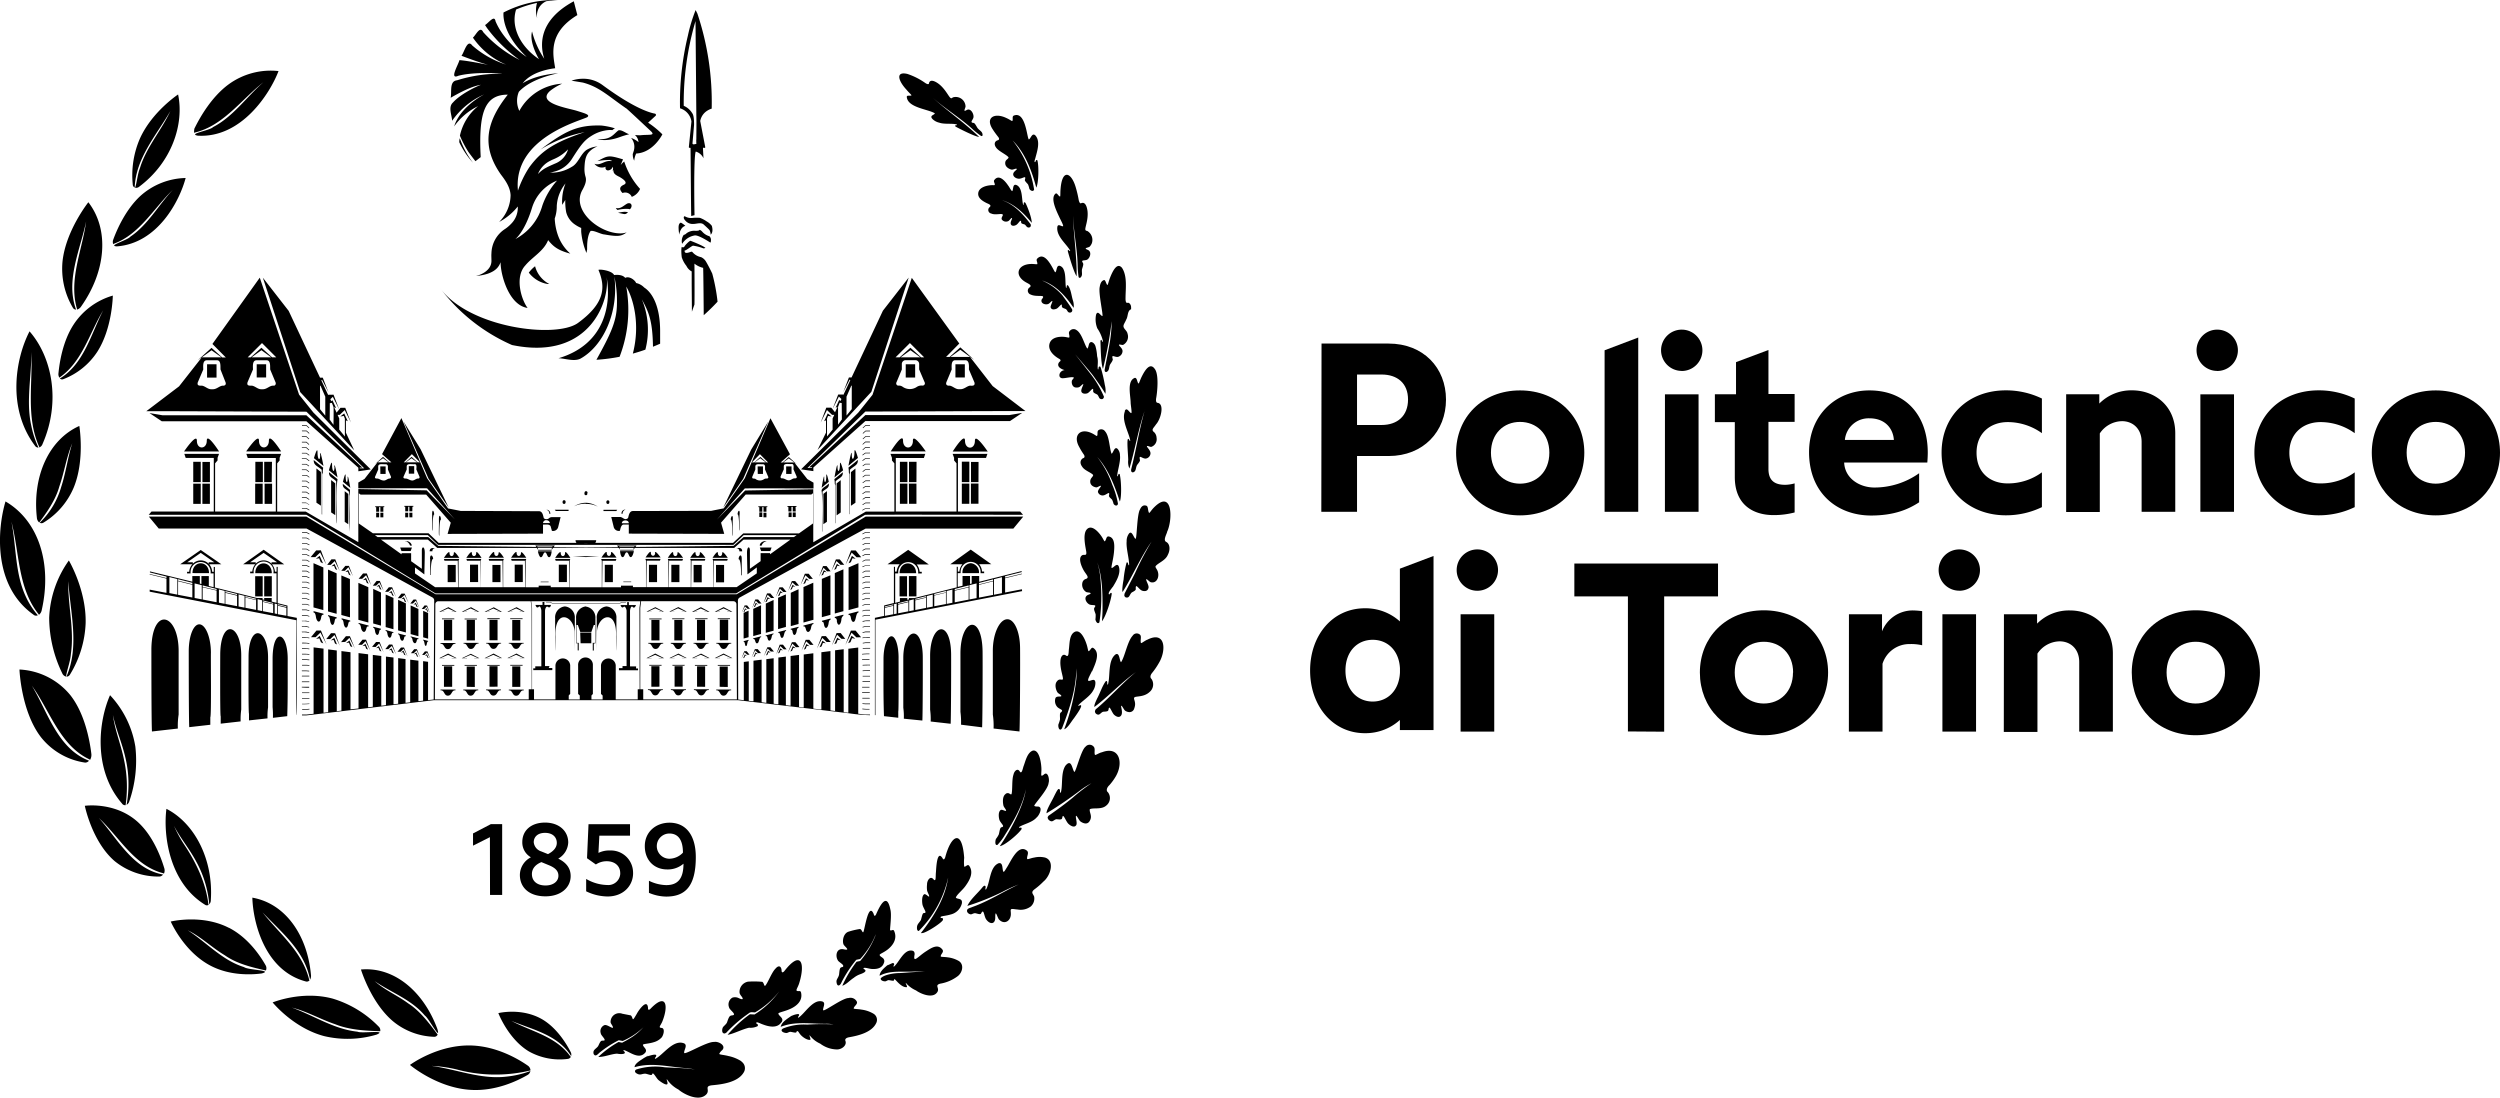 <svg id="Livello_1" data-name="Livello 1" xmlns="http://www.w3.org/2000/svg" viewBox="0 0 700.02 307.34"><path d="M370.06,96.2h18.77c9.76,0,16.08,6.8,16.08,15.68s-6.28,15.81-16.08,15.81H380v15.62H370ZM386.88,119c4.44,0,7.4-2.56,7.4-7.13s-3-7-7.4-7H380V119Z" transform="translate(-0.02 0)"/><path d="M407.74,126.75c0-9.83,7.27-17.43,17.9-17.43s18,7.6,18,17.43-7.37,17.56-18,17.56S407.74,136.64,407.74,126.75Zm26.11,0c0-5.32-3.64-8.61-8.21-8.61s-8.14,3.29-8.14,8.61,3.63,8.68,8.14,8.68,8.21-3.23,8.21-8.68Z" transform="translate(-0.02 0)"/><path d="M485.78,133.61V118.2H480.2v-7.8h5.92v-9L495.2,98v12.32h7.33v7.8H495.2v13.19c0,3,1.48,4.44,4.64,4.44a10.24,10.24,0,0,0,2.69-.4v8.14a22.87,22.87,0,0,1-5.65.74C490.9,144.31,485.78,141.31,485.78,133.61Z" transform="translate(-0.02 0)"/><path d="M506.57,126.61c0-10.36,7.47-17.29,16.89-17.29,10.43,0,16.35,7.27,16.35,17.43,0,.81-.07,2.22-.13,2.76H516.4c.2,4.5,4.37,7,8.47,7a21.61,21.61,0,0,0,12.52-4v8.14c-3,1.95-6.93,3.7-13.53,3.7C514.38,144.31,506.57,138,506.57,126.61Zm23.75-3.43c-.2-3.09-2.35-6.05-6.86-6.05a6.68,6.68,0,0,0-6.86,6.05Z" transform="translate(-0.02 0)"/><path d="M553.47,126.75c0,5.78,4,8.61,8.68,8.61a16.06,16.06,0,0,0,9.62-3.1V142a23.06,23.06,0,0,1-10.09,2.29c-10.37,0-18-7.13-18-17.56s7.6-17.43,18-17.43a23.06,23.06,0,0,1,10.09,2.29v9.7a16.44,16.44,0,0,0-9.62-3.1C557.5,118.2,553.47,121.16,553.47,126.75Z" transform="translate(-0.02 0)"/><path d="M578.56,110.4h9.28V113a12.59,12.59,0,0,1,9.22-3.7c6.19,0,12.05,4.24,12.05,12v22h-9.42V123.72c0-3.57-2.36-5.79-5.52-5.79a7.64,7.64,0,0,0-6.19,3.43v22h-9.42Z" transform="translate(-0.02 0)"/><path d="M641.06,126.75c0,5.78,4,8.61,8.68,8.61a16,16,0,0,0,9.62-3.1V142a23.06,23.06,0,0,1-10.09,2.29c-10.36,0-18-7.13-18-17.56s7.6-17.43,18-17.43a23.06,23.06,0,0,1,10.09,2.29v9.7a16.44,16.44,0,0,0-9.62-3.1C645.1,118.2,641.06,121.16,641.06,126.75Z" transform="translate(-0.02 0)"/><path d="M664.14,126.75c0-9.83,7.27-17.43,17.9-17.43s18,7.6,18,17.43-7.41,17.56-18,17.56S664.14,136.64,664.14,126.75Zm26.11,0c0-5.32-3.64-8.61-8.21-8.61s-8.14,3.29-8.14,8.61,3.63,8.68,8.14,8.68S690.25,132.2,690.25,126.75Z" transform="translate(-0.02 0)"/><path d="M455.85,167h-15v-9.21h40.23V167L466,167v37.88l-10.15-.07Z" transform="translate(-0.02 0)"/><path d="M476,188.31c0-9.82,7.27-17.42,17.9-17.42s18,7.6,18,17.42-7.33,17.56-18,17.56S476,198.19,476,188.31Zm26.11,0c0-5.31-3.64-8.61-8.21-8.61s-8.14,3.3-8.14,8.61,3.63,8.68,8.14,8.68S502.07,193.75,502.07,188.31Z" transform="translate(-0.02 0)"/><path d="M517.74,172H527v4.78a9.24,9.24,0,0,1,8.82-5.85,21.73,21.73,0,0,1,2.42.2v9.55a13.64,13.64,0,0,0-3.43-.34,7.9,7.9,0,0,0-7.67,5.52v19h-9.42Z" transform="translate(-0.02 0)"/><path d="M561.14,172h9.28v2.62a12.58,12.58,0,0,1,9.22-3.69c6.19,0,12,4.23,12,12v21.93h-9.42v-19.5c0-3.56-2.35-5.78-5.51-5.78a7.64,7.64,0,0,0-6.19,3.43v21.93H561.1Z" transform="translate(-0.02 0)"/><path d="M596.93,188.31c0-9.82,7.26-17.42,17.89-17.42s18,7.6,18,17.42-7.34,17.56-18,17.56S596.93,198.19,596.93,188.31Zm26.1,0c0-5.31-3.63-8.61-8.21-8.61s-8.14,3.3-8.14,8.61,3.64,8.68,8.14,8.68,8.21-3.24,8.21-8.68Z" transform="translate(-0.02 0)"/><path d="M101.37,180.55l1-1,1.33,2.63-1.18-3.06h-1l-1.19,1.43Zm.15.37.71-.11.34.85.5.24-.73-1.62Zm3-5.15c.27,0,.4.3.5.81.14,1.29.93,1.78,1.18.29.09-.47.24-.65.5-.54v-.28l-2.18-.56Zm2.18-9.87-2.18-1v9.68l2.18.6Zm-.52-2.2-.73.57.63-.1.3.76.45.22Zm136.18,8.68h1.27v-.18h-1.3l-.83.25v.18Zm-137.17,8.78,1-1,1.25,2.49-1.12-2.89h-1l-1.12,1.36Zm.14.34.67-.11.32.81.48.23-.69-1.53Zm4.86-14.08-2.18-.95v9.12l2.18.6Zm-3.81-4.76h-.91L104.41,164h.9l.94-.9,1.19,2.35Zm136,12.82h1.25v-.17h-1.27l-.81.22v.18Zm0,1.55h1.25v-.19h-1.27l-.81.19v.18Zm-141.94-2.31c.34,0,.53.34.64.9.18,1.36,1.19,1.95,1.52.37.11-.51.33-.67.63-.56v-.28l-2.79-.73Zm141.11-.79v.18l.8-.18h1.28v-.18a6.35,6.35,0,0,0-2.13.18Zm-153-19.81L87,156h1.3l1.37-1.3,1.72,3.4-1.53-4Zm4.08,25.19.81-.13.38,1,.56.28-.75-1.85Zm1.27-22.69H92.82l-1.19,1.55h1l1.12-1.06,1.4,2.78Zm147.58,34.32h2.15v-.18h-2.06Zm-149-12,1.2-1.14,1.49,3-1.31-3.49H92.7l-1.33,1.63Zm-2.59-2.38H88.63l-1.53,1.86h1.3l1.36-1.31,1.72,3.41Zm-2.09-6.48,2.76.75V158.89l-2.76-1.2Zm.73,8.81.92-.15.44,1.11.65.31-1-2.1Zm5.15-21-.87.68.76-.12.35.9.53.26Zm-3.21-.16-.94-2.09-1.06.82.92-.14.44,1.1Zm-4.66,34.82h.78v-.24H84.53v.18Zm14.56-19,2.79.76v-9.89l-2.79-1.22ZM84.53,191h2.1v-.18H84.57Zm9.75-30.46-2.41-1.05v11.72l2.41.66Zm-2.41,12c.31,0,.45.36.55,1,.16,1.56,1,2.12,1.31.32.1-.56.26-.79.55-.68v-.33l-2.41-.62Zm-7.34,16.86h2.1v-.18H84.57Zm12.14-9.66,1.2-1.15,1.52,3L98,178.15H96.87l-1.35,1.65Zm-1-6.29c.31,0,.45.34.56.93.16,1.47,1,2,1.3.32.1-.54.27-.75.56-.64v-.31l-2.42-.63Zm1.83-13.88-.79.61.69-.1.32.82.48.23Zm.22-1.12h-1l-1.14,1.38h1l1-1,1.28,2.53Zm3.93,4,.73-.12.36.88.51.25-.75-1.67Zm-4.73,17.62.81-.13.39,1,.57.27-.83-1.85Zm5.82-19.49h-1.07l-1.23,1.49h1l1.09-1,1.38,2.72Zm139.63,19.48h1.3v-.18h-1.26l-.81.12v.18Zm0,1.55h1.3v-.18h-1.26l-.81.1v.18ZM87.82,171.52c.35,0,.51.38.63,1,.18,1.64,1.18,2.27,1.5.36.11-.59.3-.83.63-.7v-.34l-2.76-.72Zm155.81,17.72h-2.06v.18h2.06ZM98,162.13l-2.4-1V172.2l2.42.66Zm10,14.53c.27,0,.41.29.5.77.15,1.21.94,1.69,1.19.29.08-.44.24-.6.49-.51V177L108,176.4Zm134.34,1.91h1.26v-.18a9.57,9.57,0,0,0-2.07.14v.17ZM67.4,202a19.4,19.4,0,0,1,.17-3.32V183.52c0-8.92-5.72-10.45-5.88-.45,0,.39-.09,17.69.13,17.49v2.07Zm174.09-43.36.06.17.79-.37h1.29v-.13h-1.3Zm2.14-1.93h-1.3l-.84.42.06.16.79-.4h1.29Zm-1.28-1.4h1.28v-.18h-1.3l-.85.43.07.17ZM109.63,165.46l-.73.58.63-.1.31.76.44.21Zm131.94-11.24.8-.43h1.26v-.18h-1.3l-.85.45Zm.79,5.77h1.27v-.18h-1.3l-.84.42.06.16Zm0,6.19h1.27V166h-1.3l-.84.32,0,.17Zm-.84-1.45v.17l.8-.27h1.31v-.18h-1.3Zm.84-3.19h1.27v-.18h-1.3l-.84.36.06.17Zm0,1.54h1.27v-.18h-1.3l-.84.33,0,.17Zm-.85-10.61.06.16.79-.39h1.27v-.18h-1.3ZM83.13,200.23V173l-2.62-.51v-2.92l-2.73-.68V158.72h-.31v1.36H77a3.55,3.55,0,0,0-.83-2.06h3.44l-5.76-4.09L68.1,158h3.4a3.55,3.55,0,0,0-.83,2.06h-.6v.46h1a2.81,2.81,0,0,1,5.53-1,2.62,2.62,0,0,1,0,.79v.23h.85v8.25l-1.35-.34v-1H74v.5l-.46-.11v-.39H72L60.19,164.5v-5.76h-.32v1.36h-.44A3.55,3.55,0,0,0,58.6,158H62L56.23,154,50.47,158h3.4A3.55,3.55,0,0,0,53,160.1h-.6v.46h1a2.82,2.82,0,0,1,5.59-.75,3.14,3.14,0,0,1,0,.75h.84v3.86l-1.34-.34v-2.77H56.42v2.21l-.45-.11v-2.1h-2.1v1.57l-6.44-1.57L42,160v.29l4.63,1.15v.42l-4.7-1.14v.14l4.7,1.15v4l-4.7-.91v.57l41.07,8C83.06,173.49,82.75,200.56,83.13,200.23Zm-7.07-42.37a3.09,3.09,0,0,0-4.37-.08l-.08.08v-.43H70.07l3.77-2.62,3.76,2.62H76.06Zm-17.6,0a3.09,3.09,0,0,0-4.37-.08l-.08.08v-.43H52.47l3.76-2.62L60,157.43H58.46Zm-8.78,8.64-2.23-.43v-4.49l2.23.56Zm4.2.81-4-.76v-3.8l4,1Zm0-3.71-4-1v-.41l4,1Zm2.63,4.22-2-.38v-4.08l2,.49Zm4.16.81-3.91-.76v-3.42l3.91.92Zm0-3.4-3.91-.92v-.4l3.91,1Zm2.27,3.84-1.62-.32v-3.7l1.62.41Zm3.46.66-3.27-.63V166l3.27.8Zm0-3.11-3.27-.79v-.33l3.27.82Zm2.1,3.52-1.68-.32v-3.39l1.68.42Zm3.23.63-3-.59v-2.87l3,.74Zm0-2.85-3-.73v-.29l3,.75Zm1.69,3.18-1.27-.25v-3.09l1.27.32Zm3.09.59-2.88-.55v-2.6l2.88.7Zm0-2.6-2.88-.7v-.26l2.88.72Zm1.14,2.83-.72-.14V169l.72.18Zm2.56.49L77.86,172v-2.39l2.35.57Zm0-2.42-2.35-.57v-.23l2.35.58Zm-21.3,30.84c.33-.27.11-17.14.17-18,0-4.19-1.39-7.78-3.1-8s-3.11,3.13-3.11,7.55c0,2.79,0,18.83.14,21.23l5.9-.67Zm-.36-40.36c-.06-3.67-4.59-3.65-4.63,0,0,0,4.71.05,4.63,0ZM76.13,167v-5.66H74V167Zm0-6.5c-.06-3.67-4.59-3.65-4.63,0,0,0,4.68.05,4.65,0Zm167.5-10h-1.3l-.84.43.06.16.79-.41h1.29ZM49.82,204a20.59,20.59,0,0,1,.22-3.92V182.19c-.07-10.52-7.42-12.46-7.63-.58,0,3,0,20.59.16,23.21Zm30.63-3.47c.19-5.94.11-10.09.13-16,0-7.74-4.12-8.88-4.23-.32V198a25.06,25.06,0,0,1,.09,3ZM55,241.31a30.1,30.1,0,0,1,3.61,11.91,1.69,1.69,0,0,0,.44-1.17c.77-11.31-4.51-21.55-12.43-25.57-.93,7.15.67,20.57,10.77,26.83a.9.9,0,0,0,1.12,0h-.12c-.73-6.13-3.41-11.72-6.77-16.78a35.53,35.53,0,0,1-2.88-5.28C50.63,234.86,53.11,237.72,55,241.31Zm187.32-73.57h1.29v-.18h-1.3l-.84.3,0,.18ZM74.93,201.15a17.5,17.5,0,0,1,.15-3.07v-14c0-8.23-5.31-9.65-5.46-.41,0,.33-.08,16.37.12,16.14v1.91ZM71.47,167h2.1v-5.66h-2.1Zm172.11-18h-1.25l-.85.45.07.16.8-.43h1.28Zm-1.24,20.34h1.29v-.18h-1.3l-.84.29,0,.17Zm-130.85,8.27c.27,0,.41.27.5.73.14,1.13.93,1.6,1.18.29.09-.41.25-.56.5-.46v-.24l-2.18-.57Zm1.63-10.39-.73.57.63-.1.31.76.44.22Zm.21-1h-.92l-1,1.29h.89l1-.9,1.18,2.35Zm-1.15,16.28.87-.83,1.1,2.17-1-2.53h-.84l-1,1.19ZM241.5,171v.18l.79-.23h1.34v-.18h-1.27ZM112.31,182.7l.59-.09.27.7.42.2-.6-1.34Zm-3.57-.93,1-.9,1.18,2.35-1.05-2.74h-.92l-1.05,1.29Zm1.08-17.34h-.92l-1.05,1.28h.89l1-.9,1.18,2.35Zm3.85,4.52-2.18-1v8.56l2.18.59Zm5.24.57-.79,1h.67l.71-.67.89,1.76-.79-2.05Zm-10,12.57.63-.1.31.76.44.22-.65-1.45Zm10.1,1.53.47-.07.23.57.34.16-.49-1.09Zm-.5-5.16,1.39.38v-7.2l-1.39-.6Zm1.45-7.07-.49-1.09-.55.43.48-.08.23.57Zm-.25,11H119l-.79,1h.67l.71-.68.9,1.77Zm-1.2-3.08c.4,0,.33,1.56.69,1.52.39.15.28-1.34.7-1.17v-.2l-1.39-.36Zm-1.76,2.47H116l-.93,1.13h.79l.83-.79,1,2.06Zm-.82,1.41.55-.09.27.67.39.19-.57-1.27Zm-.11-15.32L114.9,169h.73l.83-.79,1,2.07-.92-2.41Zm1.2,2.19-.57-1.27-.65.5.56-.09.27.67Zm-2,8.36c.27,0,.41.26.5.69.14,1,.93,1.51,1.19.29.08-.39.26-.52.49-.42v-.23l-2.18-.56ZM196.29,170l-2.51,1.33h1.46v-.05h-1l2-.89,2,.89h-1v.05h1.46s-2.43-1.35-2.45-1.31Zm-53.8,23.33c1.16-.14.89,1.53,2.09,1.48s.93-1.62,2.09-1.48v-.23h-4.18Zm-57.94-5.39h1.24l.81.06v-.18l-.82-.06H84.53Zm53.68-17.87-2.53,1.26h1.46c.09-.12-.9,0-1-.05l2-.89,2,.89h-1c-.09.12,1.46,0,1.47.05s-2.38-1.31-2.4-1.31Zm7.48,22.26v-5.73h-2.26v5.73Zm0-13v-5.73h-2.26v5.73ZM144.63,183l-2.56,1.29h1.46c.09-.12-.9,0-1-.06l2-.89,2,.89h-1c-.1.13,1.45,0,1.46.06Zm-8.48-2.79c1.16-.14.89,1.53,2.09,1.48s.93-1.62,2.09-1.48V180h-4.18Zm10.19-7.07h-3.46v.23h3.46Zm-10.22,20.15c1.16-.14.89,1.53,2.09,1.48s.93-1.62,2.09-1.48v-.23h-4.18Zm49.15-20.1h-3.45v.23h3.45Zm-45.33,13h-3.46v.23h3.46Zm-.6-6.91v-5.73h-2.26v5.74Zm0,13v-5.73h-2.26v5.74Zm.6-19.15h-3.46v.23h3.46ZM138.23,183l-2.53,1.3h1.46c.09-.12-.9,0-1-.06l2-.89,2,.89h-1c-.09.13,1.46,0,1.47.06Zm20-13.2a3.07,3.07,0,0,0-2.77,3.32c0,.92,0,15.92.11,5.19-.4-7.93,5.05-6.19,5.34-1.45l.06,5.32v-9.06a3.08,3.08,0,0,0-2.73-3.31Zm5.87,0a3.09,3.09,0,0,0-2.77,3.32v7h.45v2h.29V180h-.63v-5h.38l.68,1.94h3.11l.68-1.94h.34v5H166v2.16h.29v-2h.45v-7a3.12,3.12,0,0,0-2.64-3.31Zm5.78,0a3.07,3.07,0,0,0-2.77,3.32v9.06l.06-5.32c.29-4.74,5.74-6.48,5.33,1.45.1,10.73.12-4.28.12-5.19a3.08,3.08,0,0,0-2.73-3.31Zm-27.4,10.41c1.16-.14.89,1.53,2.09,1.48s.93-1.62,2.09-1.48V180h-4.18Zm35.66,6.39h-1.71V171.07c0-.38.26-1.54.74-1.14.42.56.78-.11.94-.5h-2v-.82h-.48v.82h-1.86c.12.39.44.93.86.52s.85.66.84,1.1v15.46h-1.14v.58h-1v.59h5.34v-.51h-.56Zm7.12-.43h-3.45v.23h3.45ZM183.49,183,181,184.31h1.46v-.06h-1l2-.89,2,.89h-1v.06H186S183.52,183,183.5,183Zm1.18,9.28v-5.73H182.4v5.74Zm-3.22.95c1.15-.14.89,1.53,2.09,1.48s.93-1.62,2.09-1.48V193h-4.18ZM154.63,169h9.48v-.12h-9.48l-.47-.33h-1.23v.11h1.19Zm19,0,.45-.33h1.2v-.11h-1.22l-.47.33h-9.45V169s9.4,0,9.41,0Zm-28.95,1-2.61,1.31h1.46c.09-.12-.9,0-1-.05l2-.89,2,.89h-1c-.1.12,1.45,0,1.46.05s-2.36-1.31-2.36-1.31Zm17.91,10.12h3v-3h-3.11Zm-32.77.11c1.16-.14.9,1.53,2.1,1.48s.93-1.62,2.09-1.48V180h-4.19Zm24.06,6.28h-1.25V171.05c0-.45.28-1.51.84-1.1a.41.41,0,0,0,.58,0,.39.39,0,0,0,.12-.19l.15-.37h-1.86v-.82h-.53v.82h-2l.22.45a.39.39,0,0,0,.52.22.41.41,0,0,0,.2-.17c.47-.41.74.78.73,1.14v15.55h-1.7v.55h-.56v.51h5.33v-.59h-1ZM131.94,170l-2.62,1.31h1.47c.09-.12-.91,0-1-.05l2-.89,2,.89h-1c-.1.12,1.46,0,1.47.05s-2.38-1.31-2.4-1.31Zm161.69,49.22c.32-.8-.11-3.24-1.19-2.45-.23.18-.47.43-.74.43s0-1.08-.09-2.3c-.15-2.22-.8-5-2.37-4.73-1.6.55-2.08,3-2.61,4.36-.25.73-.51,2.4-1.1,1.44s-1.52-.1-1.73.95c-.5,1.44-.22,4.31-.54,5.43-.15.21-.34,0-.61-.14a.87.87,0,0,0-1.1.15c-1,.77-.67,2.74-.56,3.21s.79,1.11.74,1.43c-.21.28-1.23-.58-1.63-.09-.58.59-.45,1.87-.26,2.58s1.12,1.51,1.05,1.84-.32.18-.62.41-.43,1.44-.58,1.9a6.51,6.51,0,0,1-.77,1.23c-.17.22-.47,2,.39,1.71a15.88,15.88,0,0,0,2.15-2.88c2.47-3.9,4.87-8.12,5.81-12.67-.66,4.71-4.18,11.35-7.3,15.91,1.46-.21,5.33-3.54,6.1-4.79.11-.86-.79,0-.69-.58,1.24-.81,3.68-1.26,4.86-2.63.76-.58,1.91-2.92.47-3.1-.42,0-.91,0-1.09-.22C289.63,225.13,293.55,221,293.63,219.22ZM290.48,72.38c-.47.47.09,1,0,1.53,0,.18-.73,0-1.56,0-4.13,0-5.1,3.39-1.33,5.3.61.34,1.42.71.75,1.25A1.09,1.09,0,0,0,288,82a1,1,0,0,0,.62.47c1.25.63,3.23.22,3.44.54s-.35.69-.41,1c-.21,1.08,1.25,1.42,1.94,1.08.32-.12.9-.89,1.09-.81.12.26-.68,1.5-.43,1.88.25.66,1.1.5,1.6.29s1.22-1.25,1.41-1.17,0,.35.13.67.82.45,1.08.6.51.71.62.8c.58.46,1.4,0,1.12-.74-.77-1.28-1.82-2.68-2.75-3.95a15.62,15.62,0,0,0-5.56-4.06.46.46,0,0,1,.29.08c3.23,1.16,5.8,3.77,7.75,6.52l.71,1a4.64,4.64,0,0,0-.21-2.09c-.43-1.39-.54-3.14-1.41-4.24-.53-.09-.17.82-.52.73-.27-1.23,0-3.65-.62-5a1.75,1.75,0,0,0-1.1-1.16c-1-.25-.83,1.43-1.23,1.78-.1.09-.3-.27-.58-.81-.85-1.57-2.64-4.9-4.52-3Zm-5,132.44c.16-2.53.21-20.26.17-23.21,0-4.84-1.71-8.51-3.81-8.2s-3.82,4.24-3.82,8.78v17.88a21.43,21.43,0,0,1,.21,3.92ZM133,179.31v-5.73H130.7v5.73Zm133.21,23.35c.12-2.12.16-17.07.13-19.56-.16-10-5.83-8.48-5.88.45v15.16a20.46,20.46,0,0,1,.16,3.32Zm-7.92-.9c.11-2,.14-15.76.11-18-.14-9.23-5.4-7.83-5.45.41v14a17.5,17.5,0,0,1,.15,3.07Zm16.73,1.9c.13-2.31.17-18.53.13-21.23-.16-10.83-6.15-9.24-6.2.48v16.4a22.92,22.92,0,0,1,.17,3.61ZM286.16,165l-4.7.91v-4l4.7-1.15v-.14l-4.7,1.14v-.42l4.63-1.15v-.29l-11.89,3v-1.61h-2.1v2.1l-.46.11v-2.21h-2.1V164l-1.35.34v-3.86H269v-.21a2.8,2.8,0,0,1,5.59-.33,1.82,1.82,0,0,1,0,.33v.23h1v-.46H275a3.55,3.55,0,0,0-.83-2.06h3.43l-5.77-4.09L266.1,158h3.4a3.55,3.55,0,0,0-.83,2.06h-.45v-1.36h-.31v5.76l-11.84,3h-1.55v.39l-.45.11v-.5H252v1l-.77.2h0l-.55.14v-8.25h.85v-.21a2.8,2.8,0,0,1,5.59-.33,1.82,1.82,0,0,1,0,.33v.23h1v-.46h-.6a3.55,3.55,0,0,0-.83-2.06h3.4l-5.77-4.09L248.53,158h3.4a3.55,3.55,0,0,0-.83,2.06h-.47v-1.36h-.31v10.15l-2.73.68v2.92L245,173v27.25h.15V173.52l41.07-8Zm-36,7-2.35.45V170.2l2.35-.57Zm0-2.54-2.35.57v-.22l2.35-.58Zm.93,2.36-.72.14v-2.79l.72-.18Zm3.29-.64-2.87.55V169.3l2.87-.7Zm0-2.75-2.87.7v-.24l2.87-.72Zm1.49,2.46-1.27.25v-3l1.27-.32Zm3.44-.67-3,.59v-2.7l3-.74Zm0-3-3,.73v-.27l3-.75Zm1.89,2.63-1.68.32V166.9l1.68-.42Zm3.69-.72-3.27.63v-3l3.27-.8Zm0-3.27-3.27.79v-.36l3.27-.82Zm1.81,2.92-1.62.32v-3.61l1.62-.41Zm4.55-.88-3.9.76v-3.26l3.9-.92Zm0-3.56-3.9.92v-.34l3.9-1Zm2.22,3.13-2,.38v-4l2-.49Zm4.61-.89-3.94.76v-3.57l3.94-1Zm0-3.94-3.94,1v-.41l3.94-1Zm2.49,3.46-2.23.43v-4.36l2.23-.56Zm31-1.69c1-1.63,2.37-3.86,1.73-5.77-.51-1.27-1.51.48-2,.38-.26,0,.42-2.19.64-4.38.13-1.52.38-4.2-1.57-4.44-.63,0-.57,1-1,1.36-.14.13-.48-.78-1.07-1.59-1.08-1.49-2.81-3.09-4-1.7s-.3,5-.12,6.22c.19,1.51-.71.42-1.38,1.18-.93,1,.28,3.5.93,4.47s1.38,1.67.24,2a1.42,1.42,0,0,0-.87,1,2.43,2.43,0,0,0,1,2.59c.31.22,1.16.11,1.27.37s-.26.26-.59.44c-1.46.57-.71,2.15.19,2.66.49.33,1.63.13,1.72.39s-.17.37-.3.75.32,1.28.42,1.69a8,8,0,0,1-.06,1.38c0,.43.6,1.58,1.12.82a49.31,49.31,0,0,0,.31-11.83,22.51,22.51,0,0,0-.92-4.95c1.44,4.13,1.5,8.72,1.48,13.06,0,1.16-.08,2.34-.16,3.45,1.05-1.27,2.57-5.9,2.74-7.76-.31-.66-.64.6-.83.14s.73-1.46,1.09-2ZM307.32,92a10.66,10.66,0,0,1,1.56,3.63c-.23.47-.41-1.1-.73-.15.08,1.91.12,6.35.71,7.81a107.69,107.69,0,0,0,2.44-13.35,38.85,38.85,0,0,1-.67,6.72c-.39,2.23-.9,4.7-1.29,6.81,0,.27-.08.66.44.71.94-.36.69-1.23,1.06-2.08.18-.34.79-1.07.77-1.5-.47-1.61.44-.51,1.46-.67a1.73,1.73,0,0,0,1.27-1.62c0-.84-1.1-1.51-1-1.75s.87.12,1.18,0a2.6,2.6,0,0,0,1.23-3.09c-.14-.81-.89-1.23-1.1-1.86s.32-1.12.75-2.19c.51-.81.27-2.43,1.33-2.82a3.42,3.42,0,0,0,0-.64c0-.61-.5-1.31-1-1.17-.32.15-.59-.27-.55-1.33,0-2.54.56-6.15-1-8.47-1.36-1.6-2.57.83-3.33,2.75-.42,1.06-.62,2.18-.76,2.06-.43-.39-.5-1.55-1-1.36-.7.24-1,1-1.14,1.91-.4,1.68,1,7.78.76,8.15-.23,0-.56-.42-.88-.7s-.66-.39-.9.31a6.72,6.72,0,0,0,.35,3.84ZM315,115.19c-1,2.55,1.11,5.87,1.51,8.19-.26.41-.32-.9-.72-.34-.23,1.14.12,4.23.14,5.76a4.69,4.69,0,0,0,.33,2.39c1.61-5.39,2.52-11.12,4.36-16.43.22-.59-.16.44-.19.59-1.46,5.23-2.35,10.93-3.68,16.12,0,.29-.1.67.45.81,1-.21.76-1.17,1.17-2,.2-.34.87-1,.86-1.43-.41-1.76.5-.46,1.55-.44a1.54,1.54,0,0,0,1.39-1.48c0-.89-1.14-1.79-1-2s.91.28,1.24.19a2.25,2.25,0,0,0,1.46-2.52,2.35,2.35,0,0,0-.64-1.54c-1-.74-.21-1.15.5-2.25,1.3-1.4,2.42-5.63.49-6-.36,0-.6-.31-.48-1.24.3-1.48.87-6.7-.38-8.27-1.33-1.92-2.74.34-3.64,2.15-.5,1-.79,2.08-.92,1.93-.39-.33-.35-1.59-1-1.58-2.26.78-1.24,4.87-1.19,6.87,0,.74.41,2.81.19,3-.51,0-1.28-1.88-1.84-.58Zm-1.4,25.23c.55-1.5.37-6.15-.07-7.67-.49-.35-.38.84-.69.57.07-1.52,1-4.08.78-5.84a2.61,2.61,0,0,0-.7-1.82c-.86-.75-1.17,1.19-1.65,1.39-.61-1.47-.59-4.9-1.82-6.27a1.3,1.3,0,0,0-1.77-.37c-.58.33-.19,1.14-.47,1.64-.09.17-.66-.38-1.44-.73-3.3-1.61-5.39.64-3.55,3.85a18.45,18.45,0,0,0,1.29,2.12c.34.55.19.89-.18,1s-1.31,1-.29,2.39c.65,1.08,2.51,1.62,3.07,2.32,0,.59-.91.85-.81,2s1.39,1.47,1.73,1.47,1.06-.57,1.24-.42-.91,1.08-.81,1.74a1.35,1.35,0,0,0,1.47.93c.93-.09,2-1.51,1.6.11,0,.37.68.83.89,1.1a5.62,5.62,0,0,1,.4,1.13c.27.52,1.08.79,1.24,0a23.61,23.61,0,0,0-1.59-5.32,27.14,27.14,0,0,0-4-7.51c-.07-.09-.21-.23-.24-.26a3.38,3.38,0,0,1,.25.24c2.93,3.35,4.69,7.87,6.08,12.16ZM305.81,188c.79-1.93,2.48-5.14.33-6.57-.57-.31-.78.72-1.29.91-.17.06-.25-1-.6-2-.63-1.92-1.86-4.19-3.35-3.38s-1.37,3.32-1.58,4.83c-.09.78,0,2.37-.81,1.77s-1.51.15-1.57,1.61c-.13,2.1.88,4.53.69,5s-.94-.42-1.72.7c-.66.85-.2,2.41.22,3,.22.36,1.05.66,1.07,1s-1.28-.08-1.63.57a2.53,2.53,0,0,0,.37,2.36c.65.9,2.27.86,1,1.79-.23.31-.08,1.42-.11,1.87a8.55,8.55,0,0,1-.45,1.38,2.07,2.07,0,0,0,.2,1.27c.43.43.66,0,.82-.2,2-5.17,4-11.07,4-16.77a18.78,18.78,0,0,1,0,3A57.16,57.16,0,0,1,298,204.2c1-.33,1.95-2.12,2.75-3.1.43-.63,3-4.08,1.59-3.59-.19.11-.37.24-.39,0,1-1.2,3.28-2.51,4.15-4.14a4,4,0,0,0,.64-2.27c-.13-1.49-1.54-.17-2-.49-.27-.38.76-2,1-2.66Zm-1.29-90.34c-.85-1-1.5-4.31-3.11-5.26a1.36,1.36,0,0,0-1.86.29c-.51.5.05,1.15-.12,1.77-.06.2-.74-.11-1.61-.15-1.58-.1-3.72.27-4,2.3-.19,1.76,1.51,3.18,2.87,3.91.3.2.37.39.2.63-.72.51-1.15,1.76,1.22,2.48-1.48.2-1.77,1.73-1.12,2.12a1,1,0,0,0,.71.15c.77,0,2.55-.49,3-.18.05.21-.49.6-.55.92-.15.74.21,1.74,1,1.85a2.12,2.12,0,0,0,1-.07c.35-.11,1-.94,1.18-.85s-.73,1.44-.51,2.09,1.15.67,1.68.46,1.31-1.33,1.51-1.23.05.41.12.79.86.61,1.13.81.49.88.61,1a.82.82,0,0,0,.89.23.76.76,0,0,0,.37-.65,27.73,27.73,0,0,0-4-6.7l-4.06-5.17,2.68,3.15c.85,1,1.9,2.17,2.66,3.25,1,1.44,2.29,3.16,3.13,4.67a6.29,6.29,0,0,0-.16-2.48,40.53,40.53,0,0,0-1.07-4.64c-.16-.42-.22-.64-.52-.48s-.07.86-.36.75c-.2-1,.22-2.2-.21-3.68a12.93,12.93,0,0,0-.45-2.76c-.28-1-1.48-1.83-1.85-.51-.12.42-.22,1-.44,1.14Zm-7.89-36.89c.28.64,1.19,2.26,1.07,2.55-.38.27-1.57-1-1.64.45-.15,2.53,2.59,4.54,3.62,6.41-.1.49-.52-.64-.69.07.38,1.45,1.76,6.13,2.5,7.09.09-5.33-.94-12.42-1-16.91.16,4.59,1.17,9.22,1.28,13.83a23.1,23.1,0,0,0,.27,3.32s.18.35.49.17c.74-.65.33-1.36.45-2.29.08-.39.46-1.29.34-1.65s-.34-.45-.26-.72,1-.11,1.44-.43c.73-.46,1.34-2.19.07-2.71s0-.53.54-.86a3.14,3.14,0,0,0,.62-.94,2.9,2.9,0,0,0-1.2-3.44c-.3-.11-.51-.08-.6-.39-.15-.6.86-2.73.61-5.16-.18-1.46-.69-2.65-1.7-2.3-.28.23-.58,0-.77-.85a31.19,31.19,0,0,0-.8-3.44c-1.18-4.22-3.82-5.53-4.28.33-.11,1.13,0,2.18-.18,2.13-.47-.15-.82-1.17-1.25-.79C294.1,55.47,295.73,58.86,296.63,60.77ZM133.56,186.19h-3.45v.23h3.45Zm-3.82,7.12c1.16-.14.9,1.53,2.1,1.48s.93-1.62,2.09-1.48v-.23h-4.19Zm-4.25-23.26L123,171.31h1.47c.08-.12-.91,0-1-.05l2-.89,2,.89h-1c-.1.12,1.46,0,1.46.05s-2.37-1.31-2.39-1.31Zm8.07,3.16h-3.45v.23h3.45Zm-10.19,7.07c1.16-.14.9,1.53,2.09,1.48s.93-1.62,2.09-1.48v-.23h-4.18Zm8.49,2.79-2.54,1.24h1.47c.09-.12-.91,0-1-.06l2-.89,2,.89h-1c-.1.13,1.46,0,1.47.06Zm1.11,9.29v-5.73H130.7v5.68Zm-6.34-.05v-5.73h-2.3v5.73Zm.6-6.12h-3.45v.23h3.45Zm-3.86,7.12c1.16-.14.9,1.53,2.09,1.48s.93-1.62,2.09-1.48v-.23h-4.18ZM249,265.51c1.35-1.21,2.21-2.9,1.42-4.76-.29-.74-.74,0-1.18-.3,0-.93.5-4.39.08-5.82-1-5-3-.86-4,1.42-.31.6-.55.43-.65-.1-1.49-3.62-2.55,4.56-2.92,5.06-.25.2-.39-.67-.89-.89a20.27,20.27,0,0,0-3.34.79c-1.35.53-1.7,2.53-1.31,3.52.31.67,2.15,1.83.07,1.39s-2.39,1.83-1.7,3c.19.53,1.5,1.11,1.55,1.6s-.39.26-.74.56-.35,1.59-.44,2c-.22.9-.79,1.23-.7,2,.15,1.43,1,1.13,1.44,0a34.38,34.38,0,0,1,4.1-6.23l1.08-.22a21.87,21.87,0,0,0,4.4-7c-.06.18-.15.51-.24.74a25.12,25.12,0,0,1-4.16,6.82l-1,.2a34.35,34.35,0,0,0-4,6.73c1.14-.36,2.1-1.51,3.21-2.22a6.08,6.08,0,0,1,1.78-1c1-.35,2-.85,1.23-1.37-.17-.07-.34-.11-.25-.37.49-.24,1.8.32,2.52.26,1.29.07,2.72-.25,3.18-1.74a1.12,1.12,0,0,0-.37-1.36c-.33-.27-.74-.45-.84-.79S247.78,266.66,249,265.51ZM125.49,183,123,184.31h1.47c.08-.12-.91,0-1-.06l2-.89,2,.89h-1c-.1.13,1.46,0,1.46.06Zm1.14-3.71v-5.73h-2.3v5.73Zm.6-6.12h-3.45v.23h3.45Zm19.12,13h-3.46v.23h3.46ZM84.59,164.63h1.24l.8.27v-.17l-.81-.27H84.55Zm0-1.55h1.24l.79.32.06-.17-.82-.32H84.59Zm0-1.54h1.23l.8.35.06-.17-.81-.36H84.59Zm0,7.74h1.24l.8.28v-.17l-.81-.29H84.55Zm0-9.29h1.23l.8.4.06-.16-.81-.42H84.59Zm0,7.74h1.24l.8.3v-.18l-.81-.3H84.55Zm0-1.55h1.24l.79.31v-.18l-.81-.31H84.55Zm0-7.74h1.23l.8.37.06-.17-.81-.38H84.59Zm2.09-9-.81-.44H84.59v.18h1.23l.8.43Zm-2.09,1.28h1.23l.8.41.06-.16-.81-.42H84.59Zm0,1.55h1.23l.8.39.06-.16-.81-.4H84.59Zm0,3.1h1.23l.8.42.06-.17-.81-.42H84.59Zm0-1.55h1.23l.8.43.06-.16-.81-.44H84.59Zm0,3.1h1.23l.8.4.06-.16-.81-.41H84.59Zm0,13.94h1.23l.81.23v-.18l-.83-.23H84.55Zm0,26.33a17.72,17.72,0,0,0,2.06-.06V197a17.55,17.55,0,0,1-2.05.06Zm2.06-3.12v-.18H84.59v.18c.45,0,1.54,0,2,0Zm-2.06,4.67a14.34,14.34,0,0,0,2.07-.09v-.18a14.07,14.07,0,0,1-2,.09Zm0-12.39h1.25l.81.05v-.18l-.81-.05H84.59Zm0-3.1h1.24l.81.08v-.18a15.92,15.92,0,0,0-2.07-.08Zm0,12.39h2.06v-.18c-.48,0-1.57,0-2.06,0Zm0-10.84h1.24l.81.07v-.19l-.82-.06H84.57Zm0-10.84a6.13,6.13,0,0,1,2,.18V174l-.82-.18H84.52Zm0,1.55a4.84,4.84,0,0,1,2,.22v-.18l-.83-.22H84.51Zm0,1.55a5.63,5.63,0,0,1,2,.19v-.18l-.83-.2H84.51Zm0-4.65h1.24l.8.25v-.18l-.81-.25H84.55Zm0,9.29h1.24l.81.1v-.18a13.05,13.05,0,0,0-2.07-.1Zm0-3.1h1.24l.81.13v-.17a10.25,10.25,0,0,0-2.07-.14Zm0,1.55h1.24l.81.12v-.18a10.24,10.24,0,0,0-2.07-.12Zm103.28.11c1.16-.14.89,1.53,2.09,1.48s.93-1.62,2.09-1.48V180h-4.22Zm3.22-.95v-5.73h-2.26v5.73ZM189.92,170l-2.51,1.28h1.46v-.05h-1l2-.89,2,.89h-1v.05h1.46s-2.44-1.35-2.45-1.31Zm1.77,3.16h-3.46v.23h3.4Zm4.6,9.87-2.51,1.25h1.46v-.06h-1l2-.89,2,.89h-1v.06h1.46s-2.43-1.32-2.45-1.28Zm1.77,3.16H194.6v.23h3.46Zm-.6,6.12v-5.73H195.2v5.7ZM183.54,170l-2.5,1.28h1.46v-.05h-1l2-.89,2,.89h-1c-.13.12,1.46,0,1.46.05S183.52,170,183.5,170Zm-2,10.23c1.15-.14.89,1.53,2.09,1.48s.93-1.62,2.09-1.48V180h-4.18Zm6.37,13c1.16-.14.89,1.53,2.09,1.48s.93-1.62,2.09-1.48V193h-4.26ZM190,183l-2.55,1.28h1.46v-.06h-1l2-.89,2,.89h-1c-.13.13,1.46,0,1.46.06s-2.44-1.32-2.45-1.28Zm1.77,3.16h-3.46v.23h3.36Zm-.6,6.12v-5.73h-2.26v5.73Zm3.15.95c1.16-.14.9,1.53,2.09,1.48s.93-1.62,2.09-1.48V193h-4.18Zm3.82-20.1h-3.46v.23h3.46Zm5.78,6.12v-5.73h-2.35v5.76ZM202.63,183l-2.48,1.28h1.48v-.06h-1l2-.89,2,.89h-1v.06h1.46S202.63,183,202.63,183Zm1.77-9.87H201v.23h3.45ZM202.63,170l-2.48,1.31h1.48v-.05h-1l2-.89,2,.89h-1v.05h1.46S202.63,170,202.63,170Zm-17.95,9.31v-5.73h-2.27v5.73Zm52.95,20.4a48.3,48.3,0,0,0,6,.55v-.18h-1.3l-2-.23V181.31l-2.77.35v17.91l-1.3-.16V181.78l-2.41.31v17l-1.3-.16V182.31l-2.54.32v16.05l-2.25-.26v-15.5l-2.69.34V198.1l-1.31-.16V183.38l-2.37.3v13.93l-1.32-.15V183.85l-2.1.26v13.1l-1.32-.16V184.31l-2.05.26v12.24l-1.32-.16V184.71L211,185v11.38l-1.32-.15V185.17l-1.39.18v10.71s-1.56-.19-1.57-.18l-.08-27.65a1,1,0,0,1,.45-.89c8.48-4.63,26.89-14.79,35.29-19.32h41.38l2.78-3.37H242.42l-15.14,9.11-21,12.64H122L85.81,144.65H41.7L44.47,148H85.86c8.37,4.52,26.78,14.68,35.29,19.32a1,1,0,0,1,.45.89l-.14,27.65-1.58.18V185.31l-1.39-.18v11.06l-1.31.15V185l-2.3-.29v11.94l-1.31.16V184.54l-2.06-.26v12.77l-1.31.16v-13.1l-2.11-.26v13.61l-1.31.15V183.68l-2.37-.3v14.51l-1.31.16V183.21l-2.69-.34v15.5l-2.25.26v-16l-2.54-.32v16.67l-1.3.16v-17l-2.41-.31v17.59l-1.3.16V181.62l-2.78-.35v18.59l-2,.22H84.58v.23h1.25c1.78-.17,32.77-3.92,35.6-4.24h85.32ZM148.9,193h-.83v2.83H121.79l.13-26.57a.86.86,0,0,1,.78-.91h25.93l.24,1.87Zm30.23,0h-.54v2.83h-6.16v-9.52a2.07,2.07,0,0,0-4.13,0v8l.46.44v1.11h-3.13v-1.11l.4-.44v-8a2.07,2.07,0,1,0-4.13-.29,1.41,1.41,0,0,0,0,.29v8l.46.43v1.11h-3.09v-1.11l.41-.45v-8a2.07,2.07,0,0,0-4.13,0v9.55h-6V193H149v-22.8l-.24-1.85h30.56l-.25,1.85Zm1,2.83V193h-.83V170.22l.24-1.87h25.9a.86.86,0,0,1,.79.91l.13,26.57Zm20.46-15.6c1.16-.14.9,1.53,2.09,1.48s.93-1.62,2.09-1.48V180h-4.18Zm-6.37,0c1.16-.14.9,1.53,2.09,1.48s.93-1.62,2.09-1.48V180h-4.18Zm3.22-.95v-5.73h-2.26v5.76Zm46.19,8.41a17.89,17.89,0,0,0-2.07.06v.18a17.72,17.72,0,0,1,2.06-.06Zm-39.19-1.5H201v.23h3.45Zm-3.87,7.12c1.16-.14.9,1.53,2.09,1.48s.93-1.62,2.09-1.48v-.23h-4.18Zm3.23-.95v-5.73h-2.27v5.68ZM115,177.55l2.18.6v-7.63l-2.18-1ZM107.36,142c.28,0,.27.08.26-.24h-2.53V142h.26v1.29h.83V142h.35v1.29h.83Zm-.83,2.85h.83v-1.29h-.83Zm8.13,0h.83v-1.29h-.86Zm-9.31,0h.83v-1.29h-.83Zm8.13,0h.83v-1.29h-.83ZM214.63,142c.28,0,.27.08.26-.24h-2.53V142h.27v1.29h.83V142h.35v1.29h.82Zm-.83,2.85h.83v-1.29h-.83Zm-155-15.5h-2.1V135h2.1ZM207,148.52c.27.22,0-2.88.12-4.53s-.57-.89-.57.06c0,0,.45-.38.45,4.5Zm-91-18h-1.51v2.11H116Zm-.5,11.37c.28,0,.27.08.26-.24h-2.53v.24h.26v1.29h.83v-1.29h.32v1.29h.83Zm100.2,12.42.37-1h-3.29l.37,1ZM106.53,132.7H108v-2.11h-1.5Zm108.18,18.82c-.93-.16-2,.46-1.94,1.28h.5a1.85,1.85,0,0,1,1.44-1.28ZM107.27,127.93l-2.22,2,2.22-1.62,1.58,1.15h-3.13l-3.64,4.65-1.73,1v1.63s19.26-.06,19.26,0l7.77,8.69-7.9-8.13-19.13-.36v14.87l-14.72-8.56h-8v-13.5l.69-.82v-.73l.41-1.11H69l.39,1.15h7.86v15h-17v-13.5l.69-.82v-.73l.41-1.11H51.63l.39,1.15h7.86v15H42.45l-.8.92H85.8c8.49,5.09,27.52,16.78,36.16,22h84.21c8.59-5.25,27.61-16.83,36.07-22,.07-.07,44.15,0,44.24,0l-.8-.92H268.25v-15h7.86l.39-1.15h-9.74l.41,1.11v.73l.68.82v13.5h-17v-15h7.86l.39-1.15h-9.74l.41,1.11v.73l.68.82v13.5h-8l-14.71,8.59V137l-19.06.34-7.9,8.13,7.77-8.69c0-.1,19.23,0,19.26,0v-1.63l-1.73-1-3.64-4.65h-3.13l1.58-1.15,2.22,1.62-2.22-2-1.71,1.53h-.58l2.62-2.3-5.47-10.09-7.19,16.82-5.88,8.41-3.52.7-21.91.05c-1.23,0-1.2,1.86-1.42,2-.89.73-1.35-.25-2.13-.33h-2.52l.67,2.75a1.46,1.46,0,0,0,1.74,1.12h0c.17-.57.33-1.79,1.11-1.76h1.39v2.55l26.72.07-.89-3.14,6.89-7.87h18.37l.49-.37v8.46l-3.93,2.78H208.15L205.29,152H166.7a1.11,1.11,0,0,0,.25-.74h-5.77a1.11,1.11,0,0,0,.25.74H122.84L120,149.31H104.42l-3.93-2.73v-8.46l.49.37h18.37l6.89,7.87-.89,3.14,26.72-.07v-2.55c.71.06,2-.29,2.19.7l.3,1.06a1.46,1.46,0,0,0,1.76-1.08v0l.67-2.75h-2.53a1.15,1.15,0,0,0-.74.33,1.09,1.09,0,0,1-1.38,0c-.22-.19-.19-2-1.42-2L129,143.06l-3.52-.7-5.87-8.47-7.19-16.82L107,127.16l2.62,2.3H109Zm112.22,3.48v-.82c0-1,1.38-.57,2.17-.66s.54,1,.54,1.48l.88,2c.17.54-.31.56-.68.53-.58.08-1,.62-1.64.55s-1.16-.62-1.87-.55a.35.35,0,0,1-.3-.41.56.56,0,0,1,0-.12ZM214.86,134a1.39,1.39,0,0,0-.93.19,2,2,0,0,1-2.26,0c-.36-.37-1.2.08-1-.72l.85-2v-.82c0-1,1.38-.57,2.17-.66a.61.61,0,0,1,.55.66v.82l.87,2a.35.35,0,0,1-.14.49l-.11,0Zm-3.55-4.53,1.58-1.15,1.58,1.15Zm1.49-2.3,2.28,2.3h-.45l-1.7-1.53-1.7,1.53h-.67Zm-38.66,19.35c0-1.07,2-1.07,1.94,0Zm41.49,8.69v-.32H213v2.24l-3,2.13v-5.16c0-1.15-.81-1.26-.81.67,0,1.22.12,6.06.12,6.06.69-.52,2-1.47,2.62-1.95v1.67l-5.65,3.86H199.8l.09-7.41h3.74l.17-.5h-4.26l.18.49v7.42h-6.17l.09-7.41h3.72l.17-.5h-4.25l.17.49v7.42h-6.17l.09-7.41h3.73l.17-.5H187l.18.49v7.42H181l.09-7.41h3.72l.17-.5h-4.25l.17.49v7.42h-3.65V164H173.9v.43h-5.27l.09-7.41h3.72l.17-.5h-4.26l.18.49v7.42h-9V157l.17-.49h-4.25l.17.5h3.72l.09,7.41h-5.2V164h-3.38v.43H147.2V157l.18-.49h-4.25l.17.5H147l.09,7.41h-6.17V157l.18-.49h-4.26l.17.5h3.72l.09,7.41h-6.21V157l.18-.49h-4.18l.17.5h3.72l.09,7.41h-6.17V157l.18-.49h-4.29l.17.5h3.72l.09,7.41h-6.43l-5.64-3.86v-1.67c.61.4,2.08,1.56,2.62,1.95,0,0,.12-4.84.12-6.06,0-1.93-.82-1.82-.82-.67v5.16l-3-2.13v-2.24h-2.68v.32l-5.76-4.13h13.12l2.63,2.33h27.86l.27.41h.11l-.12-.41h4l-.12.41h.16l.27-.41h18.39l.26.41h.08l-.12-.41h4l-.12.41h.11l.27-.41h27.85l2.62-2.32h13.12ZM150.46,153h4.28l-.06.2h-4.17Zm22.93,0h4.24v.16h-4.17Zm-8.58-.94a12.51,12.51,0,0,1-1.5,0Zm-45-2.22,2.85,2.72h82.72l2.86-2.72H223.1l-.78.55H208.23l-2.81,2.46-27.45.3.28-.42H172.8l.31.48-9,.1-9.05-.1.32-.48h-5.46l.28.42-27.45-.3-2.8-2.46H105.76l-.77-.55ZM153,145.68a.91.91,0,0,1,1,.79v0h-1.93a.9.9,0,0,1,1-.83h0Zm-37.65-18.52,2.27,2.3h-.66l-1.7-1.53-1.71,1.53h-.48Zm1.49,2.3h-3.19l1.58-1.15Zm-2.94,2v-.82c0-1,1.38-.57,2.17-.66s.54,1,.54,1.48l.86,2c.15.38-.16.6-.48.53-.59.08-1,.62-1.64.55s-1.06-.47-1.65-.55c-.36,0-.85,0-.68-.53ZM109.23,134c-.7-.07-1.09.63-1.86.55s-1.06-.47-1.64-.55c-.37,0-.86,0-.68-.53l.87-2v-.82c0-1,1.38-.57,2.17-.66a.61.61,0,0,1,.55.66v.82l.85,2a.35.35,0,0,1-.21.46l0,0Zm13.69,11.45c.07,1.66-.16,4.74.12,4.54,0-4.89.45-4.48.45-4.48,0-1-.57-1.75-.57-.11Zm-1.9-1.42c.07,1.65-.16,4.74.12,4.53,0-4.88.45-4.47.45-4.47,0-1-.57-1.76-.57-.11Zm153-14.68h-2.11V135H274Zm-61.39,15.42h.83v-1.29h-.83Zm59.25-3.72H274v-5.65h-2.11Zm-.44-11.78h-2.1V135h2.1ZM56.69,141.09h2.1v-5.65h-2.1Zm-2.56,0h2.1v-5.65h-2.1Zm2.1-11.78h-2.1V135h2.1Zm213.11,11.75h2.1v-5.65h-2.1ZM222,144.78h.83v-1.29H222Zm-1.18,0h.86v-1.29h-.83ZM252,141.06h2.1v-5.65H252Zm-29.22.87c.28,0,.27.08.26-.24h-2.53v.24h.26v1.29h.86v-1.29H222v1.29h.83Zm31.32-12.62H252V135h2.1Zm2.56,0h-2.11V135h2.08Zm-2.11,11.75h2.08v-5.65h-2.11ZM205.09,150c.27.21,0-2.89.12-4.54s-.58-.89-.58.06c0,0,.46-.38.46,4.51Zm-59.2,4.86c0,1.07-1.21,1.11-1.21,0s-1.55,1.31-1.55,1.31h4.25s-1.49-2.32-1.49-1.28Zm-6.27,0c0,1.07-1.2,1.11-1.2,0s-1.56,1.31-1.56,1.31h4.26s-1.49-2.32-1.49-1.28Zm14.87-.91h-3.8v.22h3.8Zm-3,2.07c.56,0,.61-1.34,1.15-1.34s.55,1.34,1.14,1.34.71-1.67.71-1.67h-3.86s.33,1.7.88,1.7Zm-.11,7h2.25v-.14h-2.19Zm7.38-4.9h-2.27v4.86h2.27Zm-12.35,0h-2.27v4.86h2.27Zm-12.53,0h-2.25v4.86h2.27Zm-13.57-3.77h.79a.74.74,0,0,1,.64-.83h.18c-1.2-.24-1.59.17-1.59.89Zm-6.61-2.86h-.31a1.83,1.83,0,0,1,1.44,1.28h.51a1.49,1.49,0,0,0-1.62-1.22Zm13.93,6.69h-2.26V163h2.26Zm30.61-3.29c0,1.07-1.2,1.11-1.2,0s-1.56,1.31-1.56,1.31h4.25S158.24,153.8,158.24,154.84Zm-24.88,0c0,1.07-1.21,1.11-1.21,0s-1.55,1.31-1.55,1.31h4.25S133.36,153.8,133.36,154.84Zm6.8,3.29H137.9V163h2.26Zm-13.07-3.29c0,1.07-1.2,1.11-1.2,0s-1.56,1.31-1.56,1.31h4.3s-1.54-2.35-1.54-1.31Zm75.15,0c0,1.12-1.2,1.08-1.2,0s-1.5,1.3-1.5,1.3h4.26s-1.56-2.32-1.56-1.31Zm-8,8.16h2.27v-4.86h-2.28Zm-4.52-8.16c0,1.12-1.2,1.08-1.2,0s-1.5,1.3-1.5,1.3h4.26s-1.57-2.32-1.57-1.31Zm6.26,0c0,1.12-1.2,1.08-1.2,0s-1.49,1.3-1.49,1.3h4.25s-1.57-2.32-1.57-1.31Zm4.53,8.16h2.26v-4.86h-2.26Zm6.34-6.44s.68-.41.68,4.47h.18V156.5c0-1.66-.87-.9-.87.05Zm-42.78-.62,3.74-.25h-7.48ZM188,163h2.26v-4.86H188Zm18.22-9.46a.73.73,0,0,1,.82.65.54.54,0,0,1,0,.18h.79c0-.73-.4-1.14-1.62-.84Zm-28.76.4h-3.81v.22h3.79Zm-6.34.9c0,1.12-1.2,1.08-1.2,0s-1.5,1.3-1.5,1.3h4.23s-1.54-2.32-1.54-1.31ZM169.36,163h2.27v-4.86h-2.26Zm5-7c.59,0,.6-1.34,1.14-1.34s.59,1.34,1.14,1.34.87-1.67.87-1.67h-3.88s.18,1.67.7,1.67Zm7.37,7H184v-4.86h-2.27Zm-7.17,0h2.2v-.14h-2.2Zm8.91-8.2c0,1.12-1.2,1.08-1.2,0s-1.49,1.3-1.49,1.3H185s-1.59-2.28-1.59-1.27Zm-63,1.66V161h.16c0-4.88.67-4.47.67-4.47,0-.92-.87-1.68-.87,0ZM9.79,124.78a1.13,1.13,0,0,0,1,.55,26.75,26.75,0,0,1-2-6.1c-1.53-6.79.08-13.82,0-20.67.44,8.87-1.57,18.28,2.26,26.66l-.12.1a1.56,1.56,0,0,0,1-1c5.18-11.78,2.69-24.32-3.64-31.54C4.4,100.31,1.89,114.2,9.79,124.78Zm7.36,11.59a22.6,22.6,0,0,1-6,10,1,1,0,0,0,1,0,21,21,0,0,0,8.48-9.78c3.22-7.71,1.6-17.32,1.6-17.32-8.65,3.88-13.15,14.25-11.89,25.66A1.94,1.94,0,0,0,11,146.3c2.18-2.9,4.6-6.31,5.66-10.17,1.35-3.87,2-8.28,3.59-12C19,128,18.47,132.37,17.15,136.37ZM54.43,37.15C62.5,35.29,67.57,27.88,73.8,23c-4.67,4.06-8.51,9.69-14.1,12.57-.89,1-7.13,1.86-4.33,2.42,12.3.74,20.29-11.9,22.64-18.09a20,20,0,0,0-14,3.74c-4.72,3.48-7.92,9.07-9.42,12.1C54.26,36.15,54.37,37.71,54.43,37.15Zm-45,135a1.1,1.1,0,0,0,1.18.13A22,22,0,0,1,7.22,167c-3-6.43-2.64-14.07-4-20.92,2.26,8.64,1.76,18.74,7.7,26l-.1.15a2.21,2.21,0,0,0,.9-1.47c2.89-12.83-.8-24.9-10.16-30.35C-.71,148.05-2.08,164,9.41,172.12Zm76.2,102.66a1,1,0,0,0,1.12-.38l-.12.05c-1.91-8-8.25-12.88-13.09-19,5.36,5.65,11.73,10.66,13.3,18.83a2.09,2.09,0,0,0,.25-1.34c-1-11.14-7.19-20-16.41-21.62C70.85,258,74,271.72,85.63,274.81Zm-21.5-15c-7.61-3.92-16.3-1.77-16.3-1.77s3.64,8.49,11.24,12.41c5.33,2.75,11.19,2.52,14.22,2.13,3.46-.92-3.85-.93-4.93-1.78-6.16-1.91-10.5-6.93-15.77-10.31,3.76,1.84,6.82,4.88,10.39,7,3.38,2.4,7.78,3.42,11.5,4.25a1.62,1.62,0,0,0-.1-1.48c-1.56-2.74-4.93-7.74-10.26-10.48ZM45.7,244.88c-8.52-1.54-12.74-10-18-15.84,5.79,5.37,9.94,13.49,18.18,15.51v.18a2.17,2.17,0,0,0,.13-1.66c-1-3.29-3.29-9.35-7.71-13.17-6.31-5.45-14.53-4.27-14.53-4.27s2,10,8.32,15.46a19.4,19.4,0,0,0,12.54,4.35,1.31,1.31,0,0,0,1.06-.59ZM24.94,213c-8.84-3.4-11.54-13.63-16-21,5.09,7,7.82,16.8,16.24,20.68v.19a2.68,2.68,0,0,0,.41-1.87c-.48-3.9-1.87-11.19-5.81-16.27a19.6,19.6,0,0,0-14.31-7.26s.43,11.74,6.06,19a19.29,19.29,0,0,0,12.29,7.06A1.32,1.32,0,0,0,24.94,213ZM16.63,105.75c6.42-4.39,8.43-12.51,12.29-18.86-3.41,6.61-5.39,15-12.14,19.1a.92.92,0,0,0,1,.17,19.81,19.81,0,0,0,9.47-7.64c4.25-6.6,4.36-15.75,4.36-15.75a19.63,19.63,0,0,0-11,8.14c-3,4.62-3.92,10.5-4.22,13.61a1.82,1.82,0,0,0,.36,1.37Zm45.42-5.69H56.53l-6.37,8.12L41,115.13h4.34l40.49.15L102,131.13h-1.26v-.2h.75L85.81,116.28l-40.28,0-3.65-.62,3.44,2.3H85.81l14.55,13v1l1.94-.28,1.53-.24L87.76,115.5l-4-5-11-32.75L59.5,96.31l3.75,3.78h-1l-3-2.69-3.89,3.5,3.89-2.82Zm11.33-4,4,4H76.22l-3-2.69-3,2.69h-.85Zm2.6,4H70.46l2.76-2Zm-6.66,7,1.53-3.59c0-.81-.24-2.58,1-2.59h2.83c1.19,0,.94,1.78,1,2.59l1.5,3.59c.18.42-.07.93-.46.93-1.24-.13-1.91,1.09-3.26,1-1.22.13-1.86-.82-2.88-1-.73,0-1.53.08-1.25-.94Zm-6.14,0c.24.7-.26,1-.85.93-1,.13-1.66,1.08-2.87,1-1.22.13-1.86-.82-2.88-1-.66,0-1.46.09-1.18-.93l1.53-3.59c0-.81-.24-2.58,1-2.59h2.84c1.19,0,.94,1.78,1,2.59ZM58,105.74h2.65V102H58ZM74.54,102H71.9v3.7h2.64ZM21.32,86.69C18.32,78.53,22.47,70,24.14,62c-1.09,8.09-5,16.45-2.52,24.63l-.14.09a2.08,2.08,0,0,0,1.28-.93c6.88-9.76,8-21.39,2-29.16,0,0-6.31,7.94-7.23,16.53a21.44,21.44,0,0,0,2.89,13A1,1,0,0,0,21.32,86.69ZM35.17,212.31a31.88,31.88,0,0,1,.29,13.05,1.62,1.62,0,0,0,.77-1,35,35,0,0,0,1.69-15.29,27.41,27.41,0,0,0-7.09-14.41C27.6,202,26,215.52,34.19,225a1,1,0,0,0,1.13.42h-.13a35.71,35.71,0,0,0-.49-12.87c-.85-4.21-2.51-8.06-3.07-12.36C32.52,204.39,34.24,208.11,35.17,212.31Zm22.75-88.9c0,2.46-2.77,2.56-2.77,0,0-2.31-3.59,3-3.59,3h9.8s-3.44-5.4-3.44-3ZM37.74,52.48c.3-8.18,6.08-14.65,10-21.4C45.22,36.5,41,41.21,39.23,47c-.73,1.79-.83,4-1.39,5.57a1.39,1.39,0,0,0,1.23-.35c9.06-6.8,12.56-17.5,10.82-25.77,0,0-7.18,4.73-10.62,12.18a25.78,25.78,0,0,0-2.08,13,1,1,0,0,0,.55.9Zm-19.11,137a1.16,1.16,0,0,0,1-.62A29.73,29.73,0,0,0,24,174.48c.22-9.27-4.7-17.54-4.7-17.54A29.7,29.7,0,0,0,13.79,173a35.94,35.94,0,0,0,3.65,15.51,1.55,1.55,0,0,0,1.08.94c.23-1.91,1.21-4.18,1.35-6.37,1-6.73-.87-13.58-.73-20.33C19.71,171.56,22.32,181,18.63,189.44ZM270.42,248c1.17-1.63,2.27-3.71,1-5.54-.46-.65-.92.32-1.42.2a12.64,12.64,0,0,1,0-2.46c-.61-8.39-3.74-6.2-5.31-.15-.26.76-.56.7-.77.22-1.58-2.46-1.75,3-1.83,3.94-.14,1.25.12,3-.78,1.89-.88-.89-1.73.52-1.71,1.54a7.4,7.4,0,0,0,0,1.63c.07.54.66,1.4.59,1.73s-1.1-1-1.49-.52c-.56.48-.53,1.88-.4,2.7s.94,1.93.86,2.26-.31.11-.61.28-.5,1.44-.68,1.9c-.59,1-1.22,1.17-1.07,2.56.12.56.49.5.49.5a30.58,30.58,0,0,0,8.21-14.9,5.48,5.48,0,0,1-.15.87c-1,5.38-4.1,10.29-7.42,14.55-.11.16.44.06.68,0,1.63-.52,5.38-3.06,5.44-3.64.14-.91-.76-.17-.64-.77.06-.31,1.37-.29,2.78-.72a4.23,4.23,0,0,0,3.16-3.09c.13-.85-.22-1.09-.63-1.23s-.9-.15-1.06-.44C268,250.41,269.63,249.18,270.42,248Zm-26.79-61.87c-.49,0-1.58,0-2.07.05v.18c.48-.05,1.57-.06,2.06-.05ZM93.14,279.61c-8.6-2.3-16.78,1.08-16.78,1.08s5.75,7.11,14.35,9.41a28.44,28.44,0,0,0,14.79-.41c3.19-1.4-4.26-.22-5.39-.81-6.63-.7-12.24-4.54-18.38-6.75,4.23,1.05,8.06,3.3,12.17,4.67,4,1.61,8.6,1.82,12.59,1.95a1.43,1.43,0,0,0-.46-1.32A30.05,30.05,0,0,0,93.14,279.61Zm199.49-39.49a6.61,6.61,0,0,0-3,0c-1.06.17-1.93.63-2,.37-.15-.73.57-1.61,0-2.24-2.56-2.17-4.66,3.18-5.76,4.77-.44.74-.75,1.21-.86,1.09-.45-.49,0-2.68-1.33-2.41-2.59,1-2.38,5.47-3.58,7.38-.47,0,.29-1-.41-1.08-.09,0-.27.12-.5.36-1.27,1.64-3.46,3.43-4.3,5.3a66.92,66.92,0,0,0,9.73-3.89,43.85,43.85,0,0,1,4.63-2.11c-4.29,2-8.46,4.72-13,6.32-.5.24-1,.27-1.34.66a.76.76,0,0,0,0,.81,1.29,1.29,0,0,0,1,.58c.18,0,.79-.37,1.17-.33s1.33.45,1.61.16c.86-1.76.78.68,1.52,1.65,1.05,1.4,2.54,1.36,2.49-.71,0-2.3.51-.14,1,.61,1.58,1.74,3.53.37,3.36-1.73,0-.5-.14-.86.08-1.07s.93,0,1.83.06a4.73,4.73,0,0,0,3.71-.88,3,3,0,0,0,.91-2.74c-.31-.8-1-1.16.05-2a19.81,19.81,0,0,0,2.55-2.21C294.17,245.25,295.47,241,292.63,240.12Zm15.8-29.46c-1,.34-1.74.93-1.83.67-.27-.75.24-1.79-.45-2.37a1.46,1.46,0,0,0-2.06,0l-.11.12c-1.3,1-2.7,7.2-3.16,7.06-.64-.94-.76-3.77-2.45-1.76-1.37,2-.7,5.63-1.33,7.6-.46,0,.09-1.06-.6-1.06-.43.13-1.33,2.29-1.79,3.07-.51,1-1.7,3-1.58,3.73a106.82,106.82,0,0,0,9.63-6.57,22.78,22.78,0,0,1,2.93-1.83,51.65,51.65,0,0,0-5.2,4c-2.15,1.81-4.64,3.58-6.85,5.13-.17.33-.38.45.07,1.11,1.09.95,1.32,0,2.15-.17.37,0,1.37.21,1.56-.14s.09-.75.36-.75.9,1.65,1.47,2.18,1.6,1.17,2.14.42c.47-.54-.27-2.34,0-2.67.27,0,.81,1.25,1.2,1.56s2,1.31,2.72-.32c.66-1.27-.29-2.27-.07-3.09,1-.48,3.23.19,4.58-1a2.66,2.66,0,0,0,.5-3.73h0c-.63-.46-.27-1.4.4-2a15.38,15.38,0,0,0,1.73-2.36c2.33-3.88,1.08-8.78-3.91-6.81ZM326.78,149c1.65-3.35,1.66-12.27-3.68-6.86-.74.75-1.23,1.66-1.35,1.45-.38-.65-.16-1.85-.79-2-.83-.26-1.37.23-1.74,1.08-.86,1.41-.85,8.12-1.23,8.21-.52-.21-1-2.48-1.84-1.48a3.47,3.47,0,0,0-.66,2.18c-.18,2,.73,4.81.69,6.66-.35.26-.16-1.06-.71-.71a28.76,28.76,0,0,0-.84,4.79c-.21,1-.52,3.28-.25,3.41,2.84-4.54,5-9.67,8.07-14.06a88.83,88.83,0,0,0-4.56,8.7c-.95,1.95-2.09,4.06-3,5.89,0,.36-.22.6.31,1,1.08.32,1.06-.7,1.66-1.31.28-.22,1.12-.51,1.19-.95-.14-2,.77,0,1.76.39.57.2,1.53.27,1.78-.72.27-.59-.72-2.08-.63-2.47.21-.16.92.74,1.3.83,1.77.45,2.68-1.86,1.7-3.55-.22-.39-.45-.62-.37-.94.73-.95,2.76-1.56,3.42-3.17.75-1.4.61-3-.37-3.59-.94-.4-.19-1.74.18-2.78Zm-5.57,30.14c-.93.44-1.66,1.13-1.73.87-.23-.79.29-1.88-.31-2.34a1.35,1.35,0,0,0-1.89.18.91.91,0,0,0-.11.16c-1.49,1.61-2.14,5.79-3.25,7.42-.47-.42-.38-2.8-1.5-2.21-2.28,1.66-1.45,6.27-2.18,8.47-.42.1.1-1.08-.54-1-1,1.25-1.66,3.43-2.49,4.93-.31.7-.88,1.82-.75,2.34,4-3,7.52-6.85,11.6-9.75-3.25,2.55-7.53,7.38-11.29,10.46.07.1-.43.48.09,1.13,1,.81,1.23-.19,2-.49.35-.08,1.27,0,1.46-.35s.08-.78.34-.81.82,1.53,1.33,2,1.48,1,2,.12-.24-2.61,0-2.65.73,1.13,1.08,1.38a2.18,2.18,0,0,0,1.15.4,1.37,1.37,0,0,0,1.41-1.08c.65-1.73-.33-2.51,0-3s2.61,0,4.27-1.55a2.75,2.75,0,0,0,.54-3.67c-.36-.31-.43-.87.1-1.58a20.11,20.11,0,0,0,2-2.92c2.09-3.47,1.88-9.11-3.29-6.46Zm-76.7,104.65a8.81,8.81,0,0,0-3.19-1.08c-1.2-.22-2.31-.14-2.26-.37.12-.68,1.25-1.18.85-1.94a2,2,0,0,0-2.29-.94c-1.7,0-6.66,3.75-7.1,3.43-.23-.64,1-2.26-.43-2.51-2.56-.5-4.73,3.46-6.51,4.59-.24-.12-.07-.28.07-.47s.25-.4-.1-.57a5.06,5.06,0,0,0-2,.61l.39-.32c-1.15.87-3,1.82-3.33,3.31,4.23-1.7,8.47-.77,13-.87a12.51,12.51,0,0,1,1.81.17,70.07,70.07,0,0,0-7.39.07,15.54,15.54,0,0,0-5.9.77c-.45.18-1,.28-1.22.65-.28.67,1.08,1,1.44.91.18,0,.67-.33,1-.31s1.4.34,1.6.17.09-.44.36-.37.35.34.61.68c.58.87,2.07,1.9,2.92,1.76.36-.06-.32-1.28-.1-1.27a7.5,7.5,0,0,0,2.95,2.34,8,8,0,0,0,4.54,1.62c1.38.1,2.94-1.07,2.54-2.32-.21-.46,0-.91,1-1.09,2.48-.43,6.32-1.32,7.57-3.92a2,2,0,0,0-.8-2.71ZM127.85,299.44a41.86,41.86,0,0,0,20.71.29,1.7,1.7,0,0,0-.8-1.38c-2.87-2-8.69-5.28-15.43-5.59-9.63-.44-17.52,5.43-17.52,5.43s7.73,6.58,17.36,7c6.75.31,12.64-2.49,15.56-4.18a1.58,1.58,0,0,0,.8-1.12,26.49,26.49,0,0,1-6.69,1.57c-7.19.86-14-2.07-21-3A38.55,38.55,0,0,1,127.85,299.44Zm-5.3-9.77c-2.24-3-4.88-6.57-8.2-8.69-3.1-2.3-6.49-3.67-9.43-6.26,4.77,3.29,10.22,5.08,14.09,9.68,1,.57,4.52,7.39,3.49,3.76-3.85-10.51-12.1-17.53-21.41-16.69,0,0,2.79,9.24,8.91,14.44a19,19,0,0,0,11.57,4.4,1,1,0,0,0,1-.64ZM152,285.51c-5.81-3.47-12.44-1.83-12.44-1.83s2.77,7.27,8.58,10.74A17.62,17.62,0,0,0,159,296.5a1.09,1.09,0,0,0,.9-.66l-.09.08c-4-5.7-10.83-7-16.62-10.07,6,2.48,13,3.88,16.75,9.85a1.48,1.48,0,0,0-.12-1.11C158.63,292.24,156,287.94,152,285.51Zm66.83.77c.85-1.21-.66-1.63-.87-2.46,0-.35,1.85-.59,3.58-1.43s3.26-2.27,2.79-4.42c-.08-.42-.3-.47-.55-.46-1.45.11-.38-.72.07-2.37,1.69-5.53.42-9.21-4.25-3.17-.51.52-.74.29-.73-.27-.07-1-.71-1.69-1.78-.39-1,1-2.08,3.94-2.81,4.72-.34.15-.29-.76-.81-1.11a26.08,26.08,0,0,0-4-.05,2.92,2.92,0,0,0-2.36,3.2,2.82,2.82,0,0,0,.53.9c.71.95.27,1-.8.5a2.31,2.31,0,0,0-1.77-.11,2.21,2.21,0,0,0-.91,2.7c.08.58,1.45,1.49,1.39,2-.15.33-.51.16-1,.37s-.8,1.49-1,1.93-1,1.06-1.09,1.27c-.27.43-.43,1.64.31,1.74.27.06.4-.11.6-.19a37.91,37.91,0,0,1,6.22-5.37c.59-.55,1-.35,1.85-.33a23.38,23.38,0,0,0,6.78-5.9,24.43,24.43,0,0,1-6.92,6.48L210,284a36,36,0,0,0-6.2,5.69c-.13.11.21,0,.32,0,1.73-.41,3.81-1.51,5.64-1.92a4.51,4.51,0,0,0,2.37-.42c.48-.7-.6-.54-.3-1.05.24-.2,1.3.41,1.8.55,1.66.65,4,1.14,5.14-.55Zm-11.18,10.91A10.68,10.68,0,0,0,204,295.7c-1.36-.36-2.64-.38-2.57-.64a2.88,2.88,0,0,1,.8-1c1.25-1.31-1.1-2.57-2.27-2.3-1.94-.14-7.85,3.5-8.35,3.1-.22-.76,1.27-2.41-.34-2.81-2.88-.81-5.61,3.33-7.74,4.43-.27-.14-.07-.31.1-.51.68-1.11-1.09-.57-2.43-.15,1.07-.7-.41.18-.87.43-.89.63-2.61,1.53-2.62,2.57,5-1.45,9.72,0,14.85.3.77.1,1.4.22,2.06.36-2.74-.44-5.67-.46-8.47-.63a17.52,17.52,0,0,0-8.07.65c.13,0-.63.3,0,.94,1.24.82,1.48.22,2.58.2.43,0,1.59.5,1.82.34s.14-.48.44-.38c.43.28,1.07,1.56,1.59,1.91.72.58,2.89,2.07,2.34.34-.1-.35-.21-.7-.07-.63a8.75,8.75,0,0,0,3.23,2.87c1.27,1.15,5.7,3.58,7.81,1.32,1.08-1.23-.69-2.24,1.52-2.52,2.82-.25,7.27-.8,8.92-3.59a2.24,2.24,0,0,0-.67-3.08Zm-27-2.37c.8-1-.5-1.52-.61-2.25,0-.31,1.61-.27,3.15-.78a4.52,4.52,0,0,0,2-1.2c.49-.4,1.19-2.49.18-2.75-1.24-.08-.31-.65.18-2,1.7-4.35,1-8-3.47-3.29-.46.38-.64.16-.61-.33-.23-2.74-2.64.65-3.17,1.7-.46.77-.81,1.42-1,1.47s-.21-.7-.64-1.07l-2.4-.47a2.42,2.42,0,0,0-3.12,1.44,2.51,2.51,0,0,0-.15.94c0,.37.81,1.22.64,1.56-.44.11-1.79-1.08-2.46-.7a1.82,1.82,0,0,0-.93,2.23c0,.51,1.17,1.48,1.09,1.91-.16.27-.45.08-.87.2s-.76,1.2-1,1.55c-.63.8-1.53,1-1.21,2.16.59,1,1.33-.23,1.91-.6a29.84,29.84,0,0,1,5.12-3.27l1.1.21a19.35,19.35,0,0,0,5.68-3.73c.16-.15.35-.39.46-.51a16.38,16.38,0,0,1-4.4,3.68c-.62.38-1.24.71-1.9,1.05l-1-.2a28,28,0,0,0-5.68,4.18c1.63.06,3.56-.82,5.27-.92.85.19,2.76.24,2-.61-.15-.12-.31-.22-.15-.4C176.17,294.36,178.85,296.82,180.63,294.82ZM31.75,68.31c7.32-2.62,11.32-10,16.65-15.14-4,4.25-7,9.83-11.87,13.09-.75,1-6.54,2.57-3.8,2.73C44.28,68.12,50.36,56.08,52,49.84a19.61,19.61,0,0,0-12.74,5.09c-4,3.73-6.44,9.18-7.51,12.11a1.84,1.84,0,0,0,0,1.42Zm52.8,57.12h1.22l.73.66.1-.14-.77-.7H84.55Zm0-3.09h1.22l.73.66.1-.14-.77-.7H84.55Zm0,1.55h1.22l.73.66.1-.14-.77-.71H84.55Zm0,3.09h1.23l.79.58.08-.15-.83-.61H84.55Zm0,4.65h1.23l.73.55.08-.15-.77-.58H84.55Zm0-3.1h1.23l.79.59.08-.16-.83-.61H84.55Zm0,1.55h1.23l.73.51.08-.15-.77-.54H84.55Zm-13.08,11h2.1v-5.65h-2.1Zm15.16-21.31-.77-.71H84.58v.18H85.8l.73.67Zm-2,13.41h1.23l.73.54.08-.15-.77-.57H84.58Zm-10.52,7.91h2.1v-5.65h-2.1Zm-.49-11.78h-2.1V135h2.1Zm2.56,0H74V135h2.1Zm8.42-8.55h1.22l.73.67.1-.15-.77-.7H84.55Zm-9.29,2.64c0,2.46-2.77,2.56-2.77,0,0-2.31-3.59,3-3.59,3h9.8s-3.44-5.39-3.44-3Zm14.58,18.19v-9.42l-1.27-1v9.58Zm4,2.65v-8.91l-1.15-.91v9.06Zm-.21-13.55c0,1.88-.68,1.39-.68-.61,0-1.78-.88,1.6-.88,1.6l2.41,2S93.63,128.86,93.63,130.69Zm.58,15.86c.09-3.87-.2-7.81.17-11.63l.1-.75-2.39-1.95c-.07,1.42,1,1.52,2,2.52.1.06-.15,11.86.11,11.81Zm3.11-12.71c0,1.78-.57,1.37-.57-.52,0-1.68-.75,1.59-.75,1.59.82.67,1.24,1,2.06,1.68,0,0-.75-4.5-.75-2.75Zm-7.69-6.53c0,2-.75,1.44-.75-.67,0-1.88-1,1.65-1,1.65l2.67,2.19S89.63,125.31,89.63,127.31ZM96,135.47c-.07,1.32.85,1.37,1.73,2.23,0,4.29,0,6.91.08,11.19.21-3.64,0-6.12,0-10a9.2,9.2,0,0,0,.22-1.73Zm.54,10.65,1,.67,0-8.48-1-.77c0,3.38,0,5.1,0,8.53Zm-12-8.24h1.23l.79.53.08-.15-.83-.57H84.58Zm0-3.1h1.23l.79.56.08-.15-.83-.59H84.58Zm0,4.65h1.23l.79.52.08-.16-.83-.55H84.58Zm0-3.1h1.23l.73.51.08-.15-.77-.54H84.58Zm5.68,7.76V132.85c.07-.21.11-.31.19-.51a6.29,6.29,0,0,1,.11-1.37l-2.65-2.16c-.06,1.52,1.06,1.62,2.24,2.74V144Zm-6.14-34.31,15.11,16.29-2.31-4.91V117.7l.52.25-1-2.19-1.11.86,1-.15.3.76v5l-1.58-1.93v-3.13l-.46-1h.58l1.42-1.35,1.74,3.49-1.59-4.12H95.36l-.36.44-1.59-4.11H92l-.08.1L90,106.51l.19-.18L92,109.87l-1.6-4.12h-.77l-8.78-18.7-7.22-9.28Zm9.13,1.33L95,114.64l-.74.9L93.58,114l.54.26-1-2.18-.33.26-.27-.56Zm-.84,1.79.58-.09.45,1.15c.09,0,0,5,0,5l-1.06-1.47ZM89.63,108h.14l1.33,3.07v5.31l-1.47-1.8Zm-5.06,32.88H85.8l.79.51,0-.12-.83-.53H84.53Zm0,1.55H85.8l.79.49.08-.16-.81-.5H84.57ZM268.34,269a8.07,8.07,0,0,0-2.91-.93c-1.07-.17-2-.07-2-.29,0-.66.95-1.16.5-1.85-1.29-1.77-3.12-.52-4.58.43-2.33,1.48-3.75,3.58-3.23.87,0-.5-.08-.94-.72-1.05-2.3-.4-3.68,3.39-5.08,4.49-.22-.1-.09-.26,0-.44s.16-.39-.16-.54c0-.3-2.41,1.15-1.38.32-.91.84-2.39,1.87-2.47,3.2,3-1.56,6.1-1,9.36-1.16a25.3,25.3,0,0,1,3.37.1c-2.37-.12-4.83.21-7.22.32-1.58,0-4.4.49-5.19,1.48,0,0-.1.3.29.58a1.68,1.68,0,0,0,1.07.24c.16,0,.55-.33.88-.32s1.26.28,1.41.12,0-.42.26-.37,1.85,2.38,3.38,2.21c.29-.07-.45-1.2-.25-1.2a7.75,7.75,0,0,0,2.85,2.12c1.07.82,4.75,2.53,6,.39.62-1.1-.88-1.82.74-2.28a11.21,11.21,0,0,0,5-2.16C269.63,272.15,270,269.87,268.34,269ZM254,167v-5.65h-2.1V167Zm-30.13,14.19-1.12-1.36h-1l-1.11,2.89,1.25-2.49,1,1Zm-4.68-16.73h-.92l-1.05,2.73,1.18-2.35.94.9h.9Zm-4.88,4.18.45-.22.3-.76.64.1-.73-.57Zm2.42,13.79-1-1.19h-.85l-1,2.53,1.09-2.17.87.83Zm-1.82.91.28-.7.59.09-.68-.53-.6,1.34Zm-.49-5.2c.24-.1.41.05.5.46.25,1.31,1,.84,1.18-.29.09-.46.23-.69.5-.73v-.23l-2.18.57ZM216.63,168l-2.18,1v8.19l2.18-.59Zm1.31,9.22c.65-.26.46,1.56,1.09,1.37.58,0,.48-1.87,1.1-1.92v-.26l-2.19.56Zm4-.34c.24,1.49,1,1,1.18-.29.07-.45.24-.74.41-.79s.07-.16.09-.3l-2.18.56v.26c.26-.09.42.09.51.56Zm-3.64,5.88.3-.76.64.1-.73-.57-.66,1.45Zm3.51-.55.32-.81.68.11-.78-.6-.69,1.53Zm.25-18,.63.1-.73-.57-.65,1.45.44-.22Zm1.56.78-2.18,1v9.33l2.18-.6Zm-3.35,16.82-1-1.29h-.92l-1,2.74,1.18-2.35.94.9Zm2.4-19.11h-.92l-1.05,2.74,1.18-2.35,1,.9h.89Zm-4.82,4.25.45-.21.3-.76.64.1-.73-.58Zm-9.67,4.48.34-.17.23-.57.48.08-.56-.43Zm.07,8.29c.41-.17.31,1.33.7,1.17.35,0,.29-1.49.69-1.52v-.21l-1.39.36Zm.19,4.44.22-.57.48.07-.55-.43-.49,1.09Zm7.27-18h-.92l-1,2.74,1.18-2.35.94.9h.9Zm40.83-5.65c-.06-3.67-4.59-3.65-4.63,0,0,0,4.72,0,4.64,0Zm-47.33,9h-.69l-.8,2.05.9-1.76.71.67H210Zm42.33,29.67c.16.33.07-14.77.09-15,0-3.5-.94-6.2-2.11-6s-2.11,3-2.11,6.35c0,5.92-.07,10.07.13,16l4,.45ZM209.63,171l-1.39.6v7.2l1.39-.38Zm3.5,7.17-2.19.56c0,.14-.06.27.1.2.52-.09.39,1.36,1,1.19.53,0,.53-1.56,1-1.7.17,0,.09-.15.11-.25Zm-1.74,5.58.26-.67.56.09-.64-.5L211,184Zm1.73-.86-.93-1.13h-.8l-.93,2.4,1-2.06.83.79Zm0-13.41-2.19,1v7.63l2.19-.6Zm-3.22,13.86-.8-1h-.68l-.8,2.06.89-1.77.71.68Zm2.4-15.49h-.8l-.87,2.42,1-2.07.82.79h.79Zm0,1.42-.65-.5-.57,1.27.39-.19.27-.67Zm7.78-2.84-2.19.95v8.77l2.19-.6Zm16.62,12.46-1.28-1.62h-1.15l-1.34,3.46,1.5-3,1.19,1.14Zm-10.25-18.25h-1.06l-1.22,3.17,1.37-2.72,1.09,1h1Zm7.76,19.49.38-1,.8.13-.92-.73-.83,1.84Zm3.95-.33.44-1.11.92.15-1.07-.83-.94,2.1Zm-3.84-6c.27,1.8,1.14,1.25,1.3-.32a1.4,1.4,0,0,1,.45-1c.19-.1.08-.16.11-.36l-2.41.62v.33c.35-.05.51.2.61.74Zm1.86-14.39-2.41,1.05v11.33l2.41-.66Zm-1.7-1,.75.12-.86-.68-.78,1.72.53-.26Zm9,37h-2v.18h2.11Zm0,3.28v-.18a14.07,14.07,0,0,1-2-.09v.18a14.71,14.71,0,0,0,2.2.07Zm0-15.67a15.92,15.92,0,0,0-2.07.08v.17a15.7,15.7,0,0,1,2.06-.08Zm0,9.3h-2.06v.19h2.06Zm0-7.75a17.89,17.89,0,0,0-2.07.06v.19a17.65,17.65,0,0,1,2.06-.07Zm0,9.29h-2.06v.18h2.21Zm-8.32-37.23h-1.08l-1.25,3.24,1.41-2.78,1.11,1.06h1.07ZM243.63,197h-1.3l-.81-.06v.18l.82.06h1.29Zm-2.51-18.57-1.53-1.86h-1.32l-1.53,4,1.72-3.41,1.36,1.31Zm-13.31,2.14-1.18-1.43h-1l-1.18,3.06,1.32-2.63,1.06,1Zm-2.2,1.11.34-.85.71.11-.82-.64-.73,1.62ZM230,161.19l.49-.23.32-.82.69.1-.79-.61Zm1.47-2.68h-1l-1.14,3,1.28-2.53,1,1h1Zm-3.72,4.65L225,164.38v9.93l2.79-.76Zm-1.93-.73.74.12-.85-.66-.76,1.67.52-.25ZM225.63,176c.32,1.58,1.33,1,1.52-.37.11-.56.3-.85.63-.9v-.3l-2.79.73v.28C225.25,175.31,225.47,175.48,225.63,176Zm14-19.54-1.06-.82-.95,2.09.65-.31.44-1.1Zm0-2.33h-1.32l-1.53,4,1.72-3.4,1.36,1.3h1.3Zm-2,18.1c.33-.13.52.11.63.7.12.77.41,1.27.75,1.19.77-.06.57-2.51,1.38-2.59v-.36l-2.76.72Zm-7.45,1.9c.29-.11.45.1.55.64.27,1.7,1.15,1.15,1.31-.32.1-.59.24-.89.55-.93v-.33l-2.41.63Zm7.45-3.3,2.76-.75V157.69l-2.76,1.2Zm-5,8.94-1.35-1.65h-1.17l-1.35,3.5,1.51-3,1.21,1.15Zm-.08-18.68-2.41,1v10.73l2.41-.66ZM230.06,181l.39-1,.81.13-.94-.73-.83,1.85Zm-2.29-49.09v-1l14.55-13h40.49l3.43-2.3-3.64.62-40.28,0-15.69,14.6h.75v.2h-1.26l16.21-15.79c2,0,44.38-.18,44.83-.14l-9.19-7-6.34-8.16h-5.47l2.76-2,3.88,2.82-3.88-3.5-3,2.69h-1l3.71-3.76L255.33,77.8l-11,32.75-4,5-16,15.86c.83.14,2.64.39,3.48.52ZM265,107.05l1.5-3.59c0-.81-.24-2.58,1-2.59h2.83c1.2,0,1,1.78,1,2.59l1.53,3.59c.28,1-.51,1-1.18.93-1,.13-1.66,1.08-2.88,1-1.22.13-1.85-.82-2.87-1-.66.09-1.17-.23-.92-.93Zm-6.6.93a2.36,2.36,0,0,0-1.62.33,3.49,3.49,0,0,1-4,0,1.78,1.78,0,0,0-1.28-.33.63.63,0,0,1-.53-.71.57.57,0,0,1,.07-.22l1.5-3.59V102a1.07,1.07,0,0,1,1-1.15h2.85a1.07,1.07,0,0,1,1,1.13v1.46l1.53,3.59a.63.63,0,0,1-.25.86.67.67,0,0,1-.24.07Zm-6.21-7.92,2.77-2,2.76,2Zm2.61-4,4,4h-.86l-3-2.69-3,2.69h-1.16ZM191.93,63.22s-1.1-.9-1.3-.86-.64.32-.6,1.46a10.81,10.81,0,0,0,.2,1.88S190.4,63.71,191.93,63.22Zm-28.7-40.1c4.64,1.23,7,3.7,12.13,7.23-.34-.45,6.81,6.3,6.78,6.26,1.61,1.48-.34,1-2.76,1.26a11.86,11.86,0,0,1-1.58-.07,2.82,2.82,0,0,1,1,2,6.36,6.36,0,0,0-2.07-1.18,3.82,3.82,0,0,1,.83,3.28c0,.24-.53,1.58-.35,1.36a3.47,3.47,0,0,0,.4,1.73,5.38,5.38,0,0,1,.55-2c4.81-.25,7.33-5.37,7.33-5.37a24.62,24.62,0,0,0-4-3.27l2.1-1.92a.36.36,0,0,0,0-.51.4.4,0,0,0-.18-.1c-1.63-.29-6.07-1.67-14.67-8a9,9,0,0,0-5.47-1.77,9.86,9.86,0,0,0-3.23.54ZM193.63,34l-.73,7.19c0,.28.47.22.48.21s.14,19.06.19,19.08l.92-.23s-.32-16.44.35-17.81A3.41,3.41,0,0,1,197,44.32l-.14-2.63v-.33c.2,0,.68.2.63-.19l-1.4-7.28a4.33,4.33,0,0,1,1.21-2.3,5.06,5.06,0,0,1,2-1.17,78.28,78.28,0,0,0-4-26.6l-.5-1A44.53,44.53,0,0,0,192.63,10a79.88,79.88,0,0,0-2.2,20.32A4.57,4.57,0,0,1,193.63,34Zm0-23.81c.4-1.67.78-3.09,1.14-4.28L195,32.25c.07,2,0,4.88,0,6.9-.05-.58,0,1.23,0,1.18-.29-.06-1,.33-1.08-.16l.44-5.16c0-.08.08-2.64-.52-3.32a5.06,5.06,0,0,0-2.37-2.06A80.53,80.53,0,0,1,193.63,10.19ZM176.16,58.52c.09,0,.18.13.24.07.8-.7.57-2-.66-1.63-1,.48-1.9,1.65-3.28,1.28a1.53,1.53,0,0,0,.48.56A9.45,9.45,0,0,1,176.16,58.52Zm.05-20.93c-1-.29-2.05-1.29-3-1.1-1.41,1-2.06,2.77-5.91,2.44,0,0,2.22.92,6.2-.52A23.47,23.47,0,0,1,176.21,37.59Zm-1.48,22.34c.66.08.81-.29,1.15-.44-.73-.45-2.8.1-2.8.1Zm4.55-7a21,21,0,0,1-4.47-7.7,5.26,5.26,0,0,0-1,1l.66-1.61c-4.17-1.24-4.13-1.07-7.18.49a19.68,19.68,0,0,1,3.34-.32c.56.13,1.19.38.2.3-1.46-.11-2.63,1.17-4,.87-.17,0-.51-.26-.21.08a2.58,2.58,0,0,0,3,.64.74.74,0,0,0,.4,1,.75.75,0,0,0,.47,0,1.35,1.35,0,0,0,1.08-1,1.17,1.17,0,0,1,0,1c-.07.16,0,.08.24,0-.1.79.46,1.29,1.63,1.83,1.74,1,2.19,1.74,1.34,2.18-1.31.56-1.45,1.34-.44,2.36a2,2,0,0,1,2.55,1l0,.09a4.13,4.13,0,0,0,2.36-2.26Zm52.29,93.17v-8.58l-1,.77,0,8.48Zm-.18-12.79c0,1.89-.59,2.3-.58.52s-.73,2.75-.73,2.75l2-1.68S231.39,131.64,231.39,133.31ZM197.9,62a8.63,8.63,0,0,0-1.9-1,11.68,11.68,0,0,0-1.87,0,3.42,3.42,0,0,1-2.32-.42h-.22c-.27.39,0,.83.28,1.13a2.67,2.67,0,0,0,2.25,1c1,0,2.09-.51,2.89.11.55.5,1.51,1.38,1.69,1.62a3,3,0,0,1,.3,1.26s.88-.51.34-2.46A4.72,4.72,0,0,0,197.9,62Zm34.22,73.38c-1.21,1.15-2.29,1.3-2,2.38.3,4.22,0,6.85.07,11.09l.08,0c0-4.27,0-6.91.07-11.19.93-.85,1.85-.9,1.78-2.22ZM126.85,28.71c-1.4,1.26-.31,3.48-.23,5.11a21.43,21.43,0,0,1,9-7.4s-5.33,2.67-7.69,7.19a9,9,0,0,0-.76,1.87v-.06a17.63,17.63,0,0,1,6.73-5.71A14.61,14.61,0,0,0,128.8,38a29.67,29.67,0,0,0,2.42,4.6c.55.75,1.29,1.73,1.93,2.54L134.62,44c-.62-12.29,1-17.49,7.59-17.5-5.75,7.26-7.74,14.17-1.89,22.43,1.3,1.69,2.54,3.53,2.67,5.69a10.83,10.83,0,0,1-3.21,7.53A16.57,16.57,0,0,0,145,57.82a6.36,6.36,0,0,1-1.87,4.86,10.06,10.06,0,0,1-1.73,1.46,8.3,8.3,0,0,0-3.77,6.77c-.06.63,0,1.35,0,2.14,0,2.93-3.56,4-3.56,4l-.75.21a13.48,13.48,0,0,0,3.21-.6c2.68-.91,3.26-2.26,3.67-3.23v.37c.08,3.31,2.33,11.68,7.55,12.43-1.86-2.49-3.6-8.71-.66-11.88,2-2.43,5.19-4,6.41-7.12,1.38,1.72,2.64,2.85,6.22,3.79a12.33,12.33,0,0,1-3.53-5.31,16.26,16.26,0,0,1-.84-4.53,10.25,10.25,0,0,0,.57-3.51,10.9,10.9,0,0,1,2.45-6.31,13.83,13.83,0,0,0-.93,6l.87-1.38a15.86,15.86,0,0,0,.25,3.44A6,6,0,0,0,161.21,63a8.57,8.57,0,0,0,1.55.83v1.06a20,20,0,0,0,1.47,5.94l.19-1c-.06-3.24.55-4.61,1-5.18,1.07-.14,2.77.93,3.85,1,3.74.66,4.74.54,6.22-.58a5.69,5.69,0,0,1-1.63.28c-6.06.1-14.13-6.63-10.67-12.32.62-1.19,1.15-2.39.78-3.54a7.59,7.59,0,0,1-.3-2.32c.07-1.73.18-3.45,1.35-4.68A5.91,5.91,0,0,1,167.35,41,6.85,6.85,0,0,0,164.23,42c-1.69,1.2-2.31,3.79-4.12,4.72A10.75,10.75,0,0,1,154,48.34a5.64,5.64,0,0,0,1.07-.25,8.16,8.16,0,0,0,5.06-3.54c2.67-4.23,3.63-5.37,5.67-6.61a10.42,10.42,0,0,1,3.53-1.37,7.51,7.51,0,0,1,2.17-.14,2.7,2.7,0,0,1,.72-.49,19.79,19.79,0,0,0-3.82-.79c-6.74-.21-10.26,1.6-17.06,6.75A36,36,0,0,1,163.73,37c-8.74,2.89-12.31,5.46-15.51,9.85a28.37,28.37,0,0,0-3.17,6.53c-1.46-14.8,17.49-19.52,19.42-20.58.83-.65-.48-1-2.93-1.77s-11.47-2.12-7.47-5.6a15.06,15.06,0,0,1,3.37-2,14.65,14.65,0,0,0-12,7.62,6.58,6.58,0,0,1-.14-5.34c1-1.11,3.93-3.7,11-5.19-.2,0-6.07.32-9.93,2.81,2.58-3.43,8.2-4.11,9.1-4.22-.53-3.59-2.23-9.79,6.21-14.88l-1-3.87c-9.94,5.36-9.46,12.35-8.26,16.09A24.49,24.49,0,0,1,149,8.81c-.89,3.09,1.94,7.75,1.94,7.75-5-3.34-8-8.8-6.41-13.89A32.13,32.13,0,0,1,150.39.81a7.62,7.62,0,0,0,.05,4.31A4.36,4.36,0,0,1,153,.34C154,.19,155.1.08,156.23,0A31.65,31.65,0,0,0,141,3.5a8.34,8.34,0,0,0,0,1c.17,2.49,1.4,6.56,6.49,11.45,0,0-6.16-3.87-8.72-10-.31-1.92-2,.55-2.93,1.06.18.3.37.58.58.88a40.57,40.57,0,0,0,9.09,8.89A34.6,34.6,0,0,1,135.33,9c-.91-1.86-2,.75-2.89,1.54a21.33,21.33,0,0,0,9.3,7.55,26.43,26.43,0,0,1-9.5-5.37c-1.37-1.87-2.2,1.87-3,2.9,2.27.86,5.16,1.92,7.43,2.53-2.32-.44-5.57-1.11-8-1.31-.34,1.35-2.91,5.53-.34,4.39,4.53-1.24,12.63-.65,12.18-.57A39.5,39.5,0,0,0,128,22.48c-2.23.23-1.43,3.24-1.79,4.9,2.51-1.45,6.07-3.34,8.58-3.64C134.87,23.59,129.33,25.92,126.85,28.71ZM154.14,45a9.37,9.37,0,0,1,.85-.4,12.17,12.17,0,0,0,4.09-2.78,6.07,6.07,0,0,1-3.68,4c-1,.44-1.79.79-2.37,1.1a8.62,8.62,0,0,0-2.38,1.82A7,7,0,0,1,154.14,45ZM149,58.15A12,12,0,0,1,156,50.57a20.65,20.65,0,0,0-4.12,7,16.63,16.63,0,0,1-1.06,2.75,15.28,15.28,0,0,1-6.5,6.62S146.91,65,149,58.15Zm45.65,7.76c1.2,0,4.05,1.88,4.25,2s.21-.88.18-1-.19-.78-.67-.84a4.22,4.22,0,0,1-1.77-1.21c-.33-.38-.73-.57-.78-.46s-.27.26-1.24.22a3.62,3.62,0,0,0-2.38.71,1.37,1.37,0,0,1-.77.44,3,3,0,0,0-.45,2.51A5.19,5.19,0,0,1,194.63,65.91Zm-3.72,6.16a7.44,7.44,0,0,0,1.29,2.38A3.38,3.38,0,0,0,193.7,76v3.68l.06,7.59.71-2c.07-2.08,0-11.17,0-11.45A6.09,6.09,0,0,0,196.9,75c.07,0,.17,12.8.17,13.26a53.24,53.24,0,0,0,3.87-3.79,51,51,0,0,0-1.48-7.85c-.49-1.06-1.36-2.74-1.85-3.52a3.06,3.06,0,0,0-1.29-1.1,4.21,4.21,0,0,1-2.45-1.46c-.28-.2-.57.13-1.44.26s-.7-.66-.7-.66c.35.08,1.94-1.28,2.35-1.35a13.28,13.28,0,0,1,2.85.74c.11.08.62-.1.62-.1-.51-.59-3.92-1.91-4.15-2s-1.37,1-1.7,1.55a.48.48,0,0,1-.64.23.38.38,0,0,1-.13-.09s-.3.62,0,3ZM215.16,118l-4.79,7.87-7.86,16.3,5.61-8.1Zm-51.1,22.83v.28a6.73,6.73,0,0,1,3.35.76A6.24,6.24,0,0,0,164.06,140.78ZM153,142.73a1.13,1.13,0,0,1,.85,1.16h.26a1.06,1.06,0,0,0-1-1.16Zm5.38-2.15a.42.42,0,1,0-.82-.18.54.54,0,0,0,0,.18.42.42,0,1,0,.82.18.54.54,0,0,0,0-.18Zm76.83-10.5c0,2-.68,2.49-.68.61s-.85,3-.85,3l2.42-2s-.89-3.38-.89-1.61Zm-79.57,13h3.58v-.35h-3.85Zm-5.78-68.54a9.43,9.43,0,0,0-1.77,1.8,8.37,8.37,0,0,0,5.3,3.19h.45a7.87,7.87,0,0,1-4-5Zm-24.2,67.58-7.85-16.3L113,118,120,134Zm96-11.53h-1.51v2.11h1.51Zm-9.46,2.11h1.46v-2.11h-1.5ZM143.44,96.62c22.19,4.59,27.58-13.24,26.39-19.31,1.39,7.3,0,19-13.42,23,1.94.06,4.33,1,6.14.11,6.41-3.54,10.77-13.06,9.49-23a31.71,31.71,0,0,1,.73,7.71c-.06,4.77-1.67,8.24-5.75,15.61a50.53,50.53,0,0,0,6.49-.84,36.63,36.63,0,0,0,1.86-19.66c1.95,3.25,4,10.5,1.85,18.77,1.19-.33,2.36-.69,3.51-1.11a22.08,22.08,0,0,0-1-14.1c2,3.68,3,6,3.13,13.29.66-.27,1.31-.55,2-.85V92.71c0-6.65-2-10.62-4.47-12.21a4.39,4.39,0,0,0-2.25-1.25c-.27-.75-1.88-2.06-3.06-1.44-.88-1.14-3.1-.8-3.1-.79-.64-1.29-4.11-1.7-4.39-1.44,2.11,5,1.69,9.43-5.77,14.88-6.17,4.38-30.3,1.41-38.51-9.71a50.67,50.67,0,0,0,20.1,15.87ZM128.63,39.85a23,23,0,0,0,3.86,5.75,24.71,24.71,0,0,1-3.72-6.89A3.14,3.14,0,0,0,128.63,39.85Zm45.47,104h.26a1.13,1.13,0,0,1,.85-1.16,1.06,1.06,0,0,0-1.16.94,1.13,1.13,0,0,0,0,.26Zm-9.58-5.79a.42.42,0,1,0-.82-.18.54.54,0,0,0,0,.18.42.42,0,0,0,.19.56.41.41,0,0,0,.56-.19.42.42,0,0,0,0-.33Zm-.41,3v-.28a6.31,6.31,0,0,0-3.35,1,6.75,6.75,0,0,1,3.3-.72Zm6.54-.48a.42.42,0,0,0-.83-.13.29.29,0,0,0,0,.13.43.43,0,0,0,.29.52.42.42,0,0,0,.52-.3.41.41,0,0,0,0-.22ZM169,143.1h3.58l.27-.35H169Zm74.64-3.91h-1.27l-.83.55.08.16.79-.52h1.23ZM112.44,154.31H115l.37-1h-3.3ZM273,123.43c0,2.6-2.77,2.5-2.77,0s-3.45,3-3.45,3h9.81s-3.59-5.35-3.59-3Zm-29.35,17.31h-1.3l-.85.53.08.16.79-.51h1.28Zm12-17.35c0,2.6-2.77,2.5-2.77,0s-3.45,3-3.45,3h9.81S255.63,121.08,255.63,123.39ZM241.47,142.8l.07.16.8-.49h1.29v-.16h-1.3Zm2.1-5.16H242.3l-.83.57.08.15.79-.53h1.29Zm13.06,23.67h-2.11V167h2.11Zm-3-55.6h2.64V102h-2.64Zm24.42-69.4c.43.69,1.1,1.56,1.5,2.07s.2.84-.2.91c-.86.28-1.12,1.2-.29,2.19s2.78,1.82,3.36,2.56c0,.58-1,.58-.93,1.75s1.46,1.66,1.83,1.71,1.18-.4,1.36-.23-.16.32-.43.62c-1.2,1-.12,2.08,1,2.15s2.24-1.2,1.73.36c0,.37.69.94.9,1.25a6.06,6.06,0,0,1,.36,1.19c.19.47,1.1,1,1.34.23a29.25,29.25,0,0,0-5.88-13.56c-.29-.29.05,0,.16.13,3.33,3.48,5.1,8.32,6.33,12.9.68-1.38.75-6.16.3-7.65-.51-.43-.43.76-.76.45-.08-.08,0-.47.18-1,.5-1.92,1.53-4.79,0-6.44-.94-.83-1.27,1-1.82,1.14-.54-.64-.91-7.94-4.15-6.69-.63.24-.18,1-.45,1.51-.09.15-.77-.42-1.65-.8C278.52,31.44,275.74,32.91,278.05,36.31Zm-6.22,121.38a2.57,2.57,0,0,0-2.31,2.8h4.63A2.59,2.59,0,0,0,271.83,157.69Zm2.09-103.38c0,1.29,1.42,2.09,2.44,2.59.59.26,1.37.54.78,1.1a1,1,0,0,0-.19,1.4,1,1,0,0,0,.61.38c1.25.61,3.45-.31,3.25.52-.14.38-.47.73-.27,1.17a1.44,1.44,0,0,0,1.84.42c.29-.14.76-.9.95-.84s0,.34-.15.72c-.54,1.27.34,1.8,1.4,1.21.69-.39,1.33-2,1.39-.58.1.29.8.36,1,.48s.52.62.64.69c.65.38,1.24-.07,1-.77-2.11-2.83-4.73-5.72-8.21-6.79h-.13a5.92,5.92,0,0,1,1,.27c3.13,1.16,5.6,3.58,7.65,6.12,0-1.34-1-4-1.66-5.39-.13-.22-.24-.36-.31-.37-.5,0-.1.78-.43.72-.49-1.46-.05-5-2.06-5.61-.93-.15-.66,1.4-1,1.75-.24.07-.83-1.17-1.14-1.53-.85-1.28-2.55-3.25-3.84-1.62-.4.47.16.9.08,1.42,0,.17-.67,0-1.45.13C275.79,52.06,273.92,52.67,273.92,54.31ZM255.25,26.7c-.39.26-1.34-.16-1.32.45.24,3,5.93,3.4,7.84,4.57,0,.49-1.64.56-.63,1.62a3.86,3.86,0,0,0,1.85,1c1.49.53,3.62.13,4.93.51.3.41-.77,0-.35.59,1.27.7,5.5,2.83,6.62,2.91-4.09-4-8.84-7.21-13-11,3.47,3.1,7.5,5.52,11,8.67a22.08,22.08,0,0,0,2.57,2.06.3.3,0,0,0,.39-.19.19.19,0,0,0,0-.07c0-1-.79-1.2-1.39-1.94-.24-.33-.67-1.26-1-1.41s-.53,0-.68-.28.52-.9.53-1.44c.09-.9-.8-2.58-1.92-1.93s-.39-.37-.31-1a2.75,2.75,0,0,0-3.52-2.56c-.27.16-.37.35-.64.2-.53-.29-1.48-2.56-3.39-4-1.17-.85-2.34-1.27-2.67-.23,0,.38-.32.5-1.07,0a19.13,19.13,0,0,0-5-2.53c-3.46-.8-2.47,2.05-.24,4.42.68.85,1.5,1.51,1.38,1.6ZM270.18,102h-2.63v3.7h2.63Zm-41.25,24L244,109.72l10.46-32L247.24,87l-8.78,18.7h-.74l-1.59,4.12,1.79-3.54.19.18-1.94,4.11-.08-.1h-1.37l-1.59,4.11-.36-.44h-1.38l-1.59,4.21,1.78-3.54,1.43,1.35h.62l-.47,1v3.13l-1.57,1.93v-5l.3-.76,1,.15-1.1-.86-1,2.19.52-.25v3.46Zm8.12-14.93,1.33-3.07h.14v6.56l-1.47,1.8Zm-1.3,6.38-1.07,1.47v-5h0l.45-1.15.58.09Zm-2.62-2.88,1.78-3.53.72.69-.27.56L235,112l-1,2.18.54-.26-.71,1.52Zm10.5,21.52h-1.27l-.78.54.09.15.73-.51h1.23Zm0-15.49h-1.28l-.77.7.09.15.74-.67h1.22Zm0-1.55h-1.28l-.77.71.09.14.74-.67h1.22Zm0,15.49h-1.27l-.83.59.08.15.79-.56h1.23Zm0-12.39h-1.28l-.77.7.09.14.74-.66h1.22Zm-8.2,21.35v-9.06c-.45.37-.68.55-1.14.91v8.95Zm.62-11.29-2.4,1.95a7.06,7.06,0,0,1,.11,1.3c.06.19.1.29.16.49v10.59l.09-.06V134.74c1.05-1,2.1-1.09,2-2.52Zm3.23-5.63c0,2.11-.76,2.65-.76.67s-.93,3.17-.93,3.17l2.66-2.19S239.28,124.71,239.28,126.59Zm.27,14.19V131.2l-1.26,1v9.42Zm.68-12c-1,.87-1.58,1.3-2.64,2.16a7,7,0,0,1,.11,1.37c.08.2.11.3.19.51V144l.1-.06v-12.4c1.19-1.13,2.3-1.24,2.24-2.74Zm3.35,2.64H242.3l-.77.58.09.15.73-.55h1.28Zm0,1.55H242.3l-.77.57.09.15.73-.54h1.28Zm0-3.1h-1.27l-.77.54.08.15.73-.51h1.28Zm0-6.2H242.3l-.77.71.09.14.74-.66h1.27Zm0,1.55H242.3l-.77.7.09.14.73-.66h1.28Zm0,1.55H242.3l-.82.61.08.15.79-.58h1.28Zm0,1.55H242.3l-.82.61.08.16.79-.59h1.28Z" transform="translate(-0.02 0)"/><path d="M137.2,234.41l-4.73,2.38v-3.42l5-2.61h3.16v19.83h-3.4Z" transform="translate(-0.02 0)"/><path d="M159.81,245.31c0,3.17-2.69,5.67-7.05,5.67-4.62,0-7.17-2.5-7.17-6a5.61,5.61,0,0,1,3.09-4.93,4.77,4.77,0,0,1-2.41-4.28c0-3.2,2.43-5.44,6.37-5.44s6.49,2.38,6.49,5.58a5.46,5.46,0,0,1-2.8,4.51C158.63,241.55,159.81,243.14,159.81,245.31Zm-3.43-.11c0-1.14-.65-2.1-2.58-2.9l-2.18-.9c-1.61.65-2.66,1.78-2.66,3.34,0,2,1.47,3.2,3.8,3.2s3.62-1.26,3.62-2.7Zm-6.91-9.38a3,3,0,0,0,2.1,2.58l1.89.76c1.48-.76,2.47-1.81,2.47-3.14,0-1.53-1.08-2.81-3.29-2.81s-3.17,1.26-3.17,2.65Z" transform="translate(-0.02 0)"/><path d="M177.29,244.5c0,3.51-2.72,6.52-7.14,6.52a13.92,13.92,0,0,1-6-1.45v-3.46a12.16,12.16,0,0,0,5.93,1.7,3.35,3.35,0,0,0,3.61-3.05,2.26,2.26,0,0,0,0-.26c0-2-1.47-3.35-3.82-3.35a5.43,5.43,0,0,0-3,.91l-2.48-1.75.42-9.52h11.62V234h-8.59l-.25,4.82a6.91,6.91,0,0,1,3.29-.68,6.21,6.21,0,0,1,6.4,6Z" transform="translate(-0.02 0)"/><path d="M181.73,250v-3.38a11.54,11.54,0,0,0,4.82,1.22c3.26,0,4.85-1.78,4.85-6a6.7,6.7,0,0,1-4.57,1.61c-3.62,0-6.26-2.55-6.26-6.54s3.12-6.55,6.92-6.55c4.64,0,7.36,3.57,7.36,9.63,0,8.25-3,11.06-8.3,11.06A12.69,12.69,0,0,1,181.73,250Zm9.52-11.25c0-3.46-1.27-5.36-3.79-5.36a3.53,3.53,0,0,0,0,7.06A5.31,5.31,0,0,0,191.25,238.75Z" transform="translate(-0.02 0)"/><polygon points="449.3 98.08 449.3 143.3 458.72 143.3 458.72 94.52 458.7 94.52 449.3 98.08"/><path d="M466.21,143.31h9.42v-32.9h-9.41Zm4.7-39.43a5.79,5.79,0,1,0-5.78-5.8h0a5.8,5.8,0,0,0,5.78,5.78Z" transform="translate(-0.02 0)"/><path d="M616.14,143.31h9.42v-32.9h-9.42Zm4.71-39.43a5.79,5.79,0,1,0-5.78-5.8h0a5.78,5.78,0,0,0,5.78,5.78Z" transform="translate(-0.02 0)"/><path d="M409,204.85h9.42V172H409Zm4.68-39.43a5.79,5.79,0,1,0-5.78-5.8v0A5.78,5.78,0,0,0,413.63,165.42Z" transform="translate(-0.02 0)"/><path d="M543.91,204.85h9.42V172h-9.42Zm4.72-39.43a5.79,5.79,0,1,0-5.78-5.8v0a5.78,5.78,0,0,0,5.78,5.78Z" transform="translate(-0.02 0)"/><path d="M401.43,155.67,392,159.23V174a14.37,14.37,0,0,0-9.77-3.68c-9.13,0-15.37,7.61-15.37,17.43s6.24,17.55,15.37,17.55A14.32,14.32,0,0,0,392,201.6v2.83h9.42V155.67Zm-17.05,40.77c-4.22,0-7.62-3.23-7.62-8.68s3.4-8.61,7.62-8.61,7.4,3.07,7.64,8v1.16c-.24,5.11-3.51,8.13-7.64,8.13Z" transform="translate(-0.02 0)"/></svg>